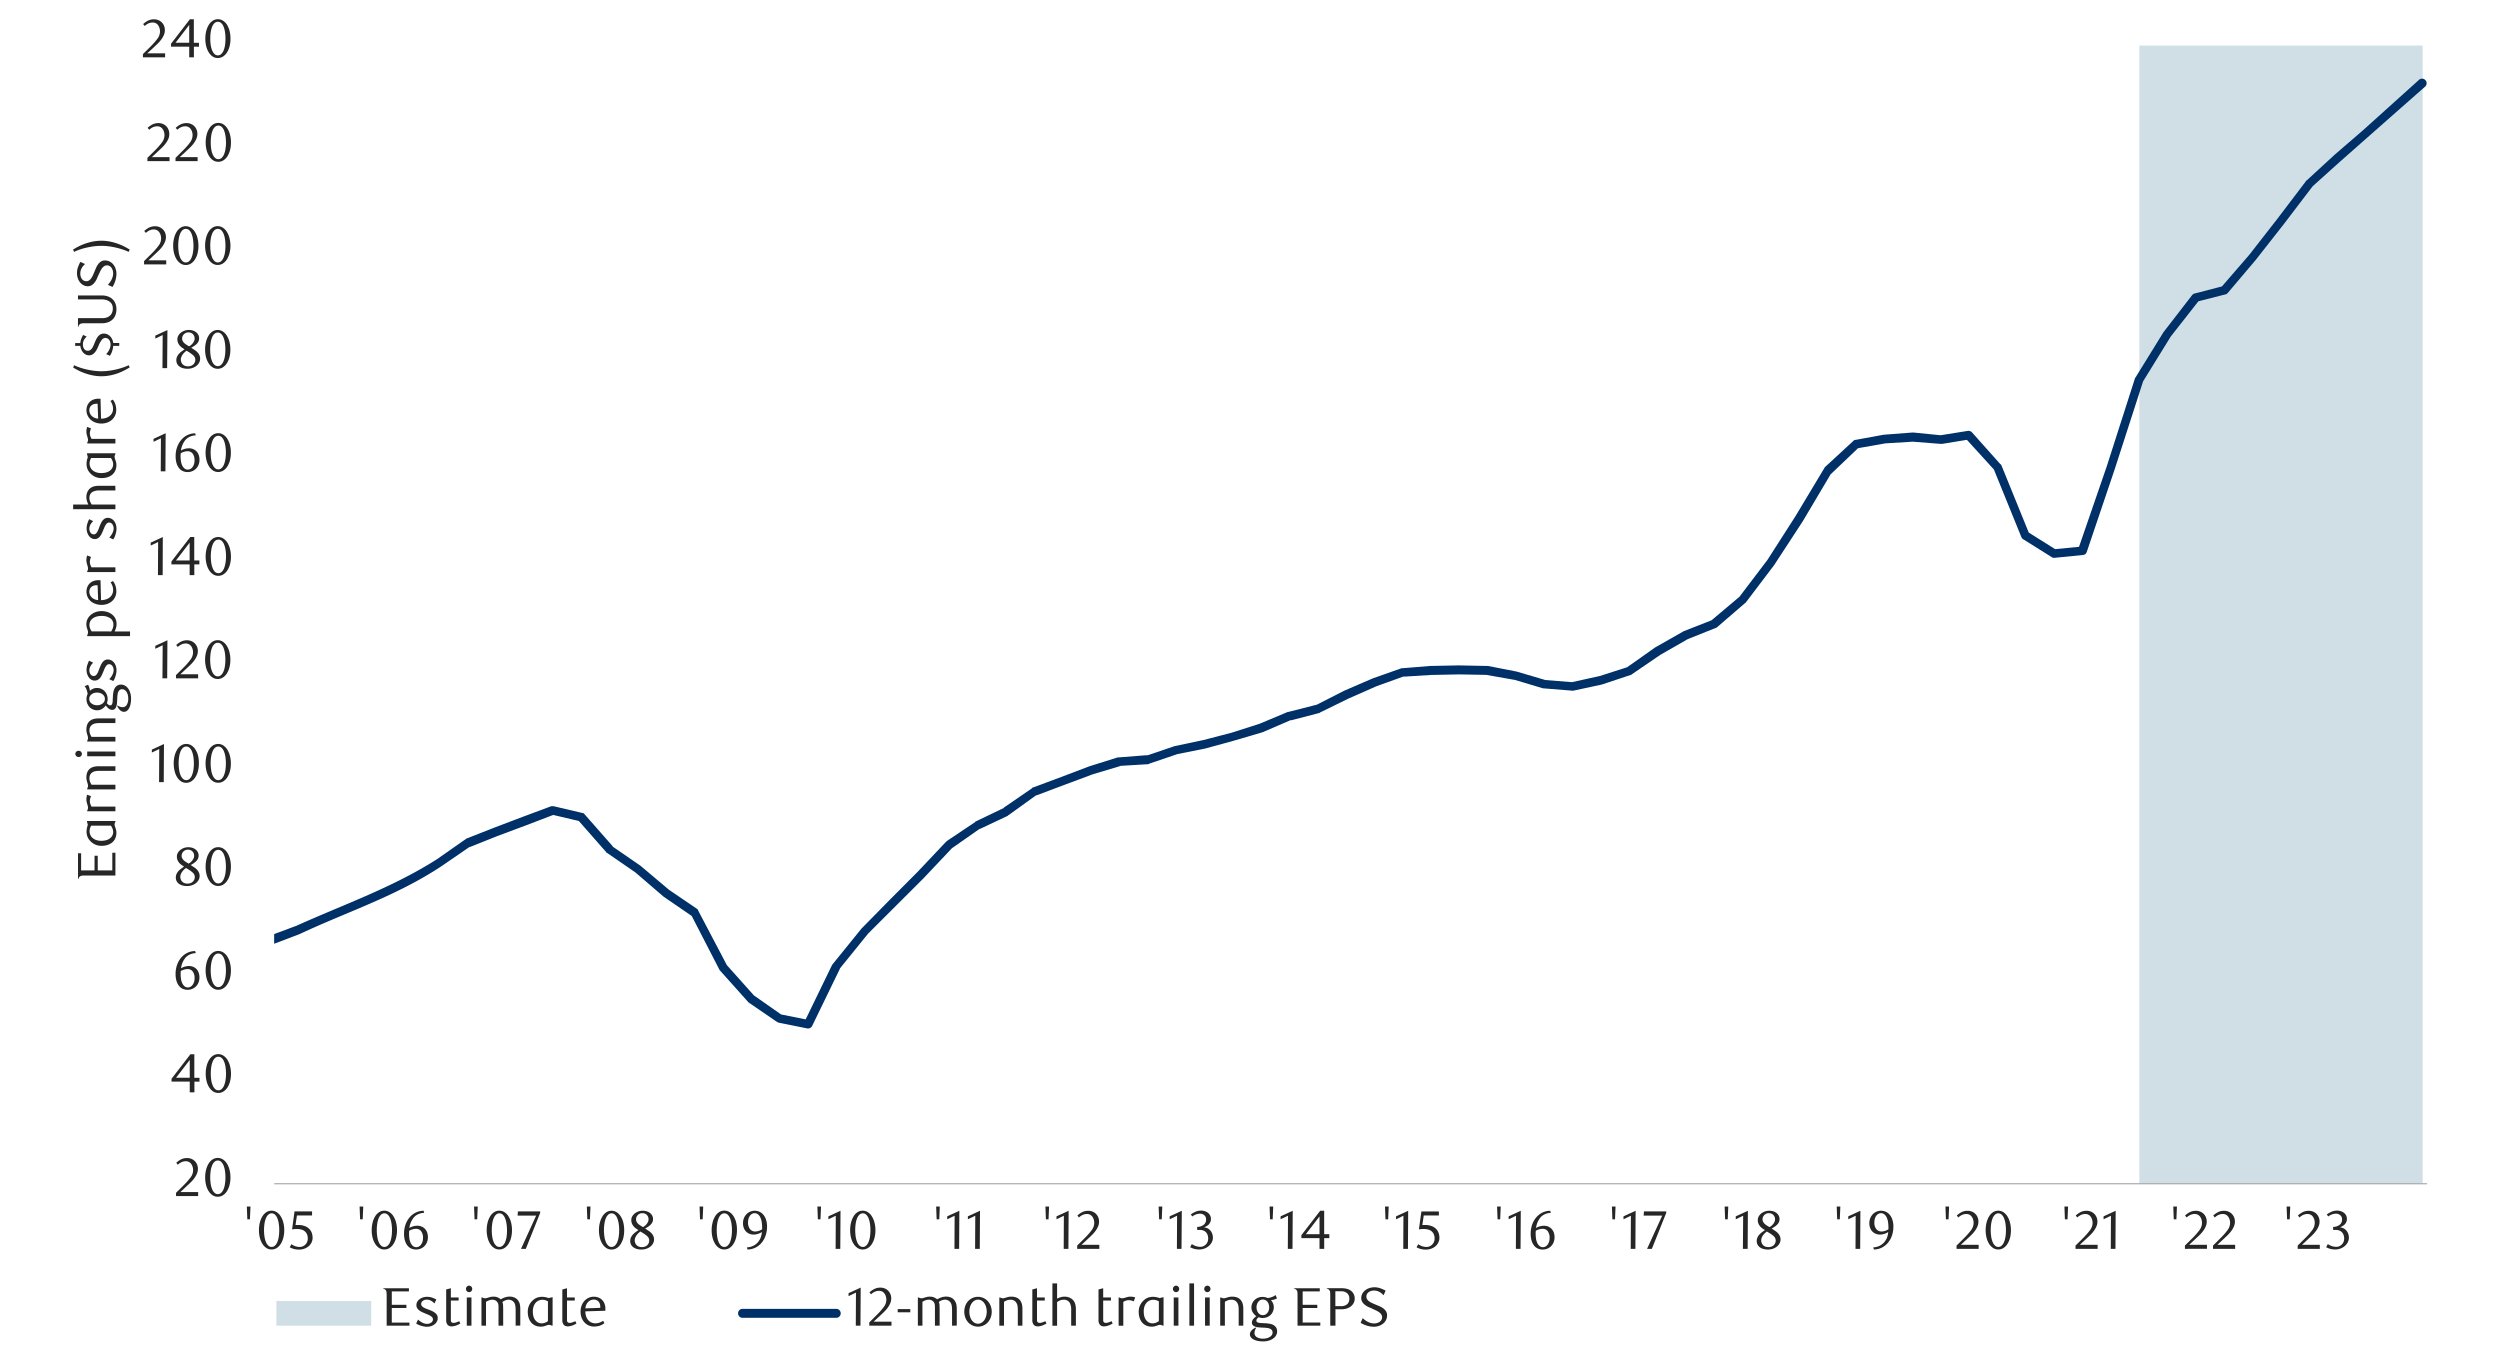 <svg id="Layer_1" data-name="Layer 1" xmlns="http://www.w3.org/2000/svg" xmlns:xlink="http://www.w3.org/1999/xlink" width="1460" height="790" viewBox="0 0 1460 790"><defs><style>.cls-1{fill:none;}.cls-2{fill:#cfdfe5;}.cls-3{fill:#a6a6a6;}.cls-4{clip-path:url(#clip-path);}.cls-5{clip-path:url(#clip-path-2);}.cls-6{fill:#003068;}.cls-7{fill:#262626;}</style><clipPath id="clip-path"><rect class="cls-1" x="160.11" y="26.28" width="1259.29" height="667.32"/></clipPath><clipPath id="clip-path-2"><rect class="cls-1" x="-99.35" y="-693.95" width="1670.76" height="2162.16"/></clipPath></defs><path class="cls-2" d="M1249.38,26.61h165.44v664.7H1249.38"/><rect class="cls-3" x="160.11" y="690.98" width="1257.33" height="0.66"/><g class="cls-4"><g class="cls-5"><path class="cls-6" d="M156.51,546.84l16.7-6.23c27.81-12.54,56.27-22.35,82.23-39l16.38-11.47a.32.32,0,0,0,.33-.32l16.71-6.56,16.38-6.22,16.7-6.22h1.32l16.7,3.93a1.67,1.67,0,0,1,1.31.65l16.71,19-.65-.32L374,505.56l16.71,14.09,16.38,11.14c.33.32.66.65.66,1l16.7,31.78-.32-.33,16.38,18.34-.33-.32,16.38,11.46-.66-.32,16.38,3.27L469.69,597l16.38-33.74a.32.32,0,0,0,.33-.33l16.71-20.64,16.71-17,16-16.06,16.71-17.69a.31.31,0,0,0,.32-.32L569.61,480c0-.33,0-.33.33-.33l16.38-7.86H586l16.71-11.47A.32.32,0,0,1,603,460l16.7-6.22,16.38-6.22,16.71-5.25h.66l16.7-1.31-.65.33,16.38-5.57,17-3.6,16.38-4.26,16.38-5.24,16.38-6.88h.33l16.71-4.26-.66.33,16.71-8.52,16.71-7.21,16.71-5.89h.65l16-1.31,16.71-.33,16.71.33H869l16.7,3.27,16.71,4.92h-.33l16.38,1.31h-.65l16.38-3.61,16.38-5.24-.66.33,16.71-11.8,16.71-9.5,16.71-6.55-.66.33,16.71-14.09-.33.33L1032.18,327l16.38-25.55,16.71-27.85a1.15,1.15,0,0,0,.33-.65l16.7-15.4a1.71,1.71,0,0,1,1.32-.66l16.38-3,17-1.31h.33l16.38,1.64h-.66l16.38-2.62a3,3,0,0,1,2.3,1L1168.14,271c.32,0,.32.33.65.65l16.38,40.3-1-1.31,16.71,10.48-1.64-.33,16.71-1.63-2.3,1.63,16.71-48.48,16.38-51.11a1.15,1.15,0,0,1,.33-.65L1263.47,194l16.71-21.62c.65-.65,1-1,1.63-1l16.38-4.26-1.31,1,16.71-19.33,16.38-21,16.71-22c0-.33,0-.33.33-.33l16.38-15.07,16.7-14.41,32.76-29.49a2.68,2.68,0,0,1,3.61,3.93l-16.38,14.42-33.42,29.48-16.38,14.74.33-.32-16.71,21.95-16.71,21.29-16.38,19.33a2.42,2.42,0,0,1-1.31.65l-16.7,4.26,1.63-1-16.7,21.29-16.38,26.54.32-.66L1235,274l-16.38,48.48a2.46,2.46,0,0,1-2.3,1.64l-16.38,1.64c-.65,0-1.31,0-1.63-.33l-16.71-10.48c-.33,0-.66-.66-1-1l-16.38-40.3.33.66-16.71-18.35,2.3.66-16,2.62h-.66l-16.71-1.31h.66l-16.38,1-16.71,2.95,1.31-.66L1069.2,276.9l.33-.66-16.71,28.17L1036.11,330l-16.38,21.62a.32.32,0,0,1-.32.33l-16.71,14.41a1.15,1.15,0,0,1-.66.33l-16.38,6.55-16,9.17L952.9,393.85c-.32.33-.32.33-.65.33l-16.71,5.57-16.71,3.6h-.65L901.47,402h-.33l-16.38-4.91-16.71-2.95h.66L852,393.85l-16.38.33-16,1,.65-.33-16.38,5.9-16.38,7.21-16.7,8.19c-.33.32-.33.32-.66.32l-16.38,4.26.33-.32-16.71,7.2-16.71,4.92-16.7,4.58-16.38,3.28-16.38,5.57a1,1,0,0,1-.66.33l-16.71,1h.66l-16.38,4.91-16.71,6.23L605,464.61l.33-.33-16.38,11.8a.32.32,0,0,0-.33.32l-16.71,7.87.33-.33-16.38,11.47.33-.33-16.71,17.69L507,545.2l-16.71,20.64.33-.33-16.38,33.74a2.66,2.66,0,0,1-2.95,1.32L455,597.29c-.33,0-.65-.33-1-.33L437.26,585.5l-.33-.33-16.71-18.68c0-.32-.32-.32-.32-.65l-16.38-31.78.65,1-16.71-11.47-16.38-14.09L354.38,498a.32.32,0,0,1-.33-.33l-16.71-19,1.64,1-16.71-3.93h1.31L307.2,482l-16.7,6.23-16.38,6.55.32-.33-16.7,11.47c-26.56,17.53-54.58,26.37-82.89,39.64l-16.38,6.22a2.68,2.68,0,0,1-3.27-1.64,2.38,2.38,0,0,1,1.31-3.27"/></g></g><path class="cls-7" d="M102.8,698.52v-1.91l4.19-4.15a41,41,0,0,0,4.21-4.75,6.81,6.81,0,0,0,1.27-6.35,5.51,5.51,0,0,0-.84-1.68,3.81,3.81,0,0,0-1.32-1.11,3.9,3.9,0,0,0-1.76-.4,5.93,5.93,0,0,0-2.57.56,8,8,0,0,0-2.13,1.47l-.92-1.14a12.67,12.67,0,0,1,3-2.07,7.88,7.88,0,0,1,3.36-.69,6.47,6.47,0,0,1,2.45.46,6.22,6.22,0,0,1,2,1.3,6,6,0,0,1,1.34,2,6.41,6.41,0,0,1,.5,2.55,7.07,7.07,0,0,1-.56,2.77,12.77,12.77,0,0,1-1.36,2.46,16.87,16.87,0,0,1-1.72,2.07c-.6.62-1.15,1.16-1.63,1.6l-5,4.66h10.41v2.35Z"/><path class="cls-7" d="M134.58,687.62a17.48,17.48,0,0,1-.56,4.54,12.33,12.33,0,0,1-1.55,3.58,7.75,7.75,0,0,1-2.34,2.33,5.59,5.59,0,0,1-3,.83,5.36,5.36,0,0,1-2.91-.84,7.59,7.59,0,0,1-2.31-2.34,12,12,0,0,1-1.54-3.56,17.36,17.36,0,0,1-.55-4.51,17.91,17.91,0,0,1,.55-4.58,12.89,12.89,0,0,1,1.52-3.62,7.49,7.49,0,0,1,2.31-2.37,5.45,5.45,0,0,1,2.93-.84,5.51,5.51,0,0,1,3,.84,7.79,7.79,0,0,1,2.34,2.37,12.46,12.46,0,0,1,1.55,3.6A17.71,17.71,0,0,1,134.58,687.62Zm-2.92,0a25.15,25.15,0,0,0-.29-3.9,13.72,13.72,0,0,0-.84-3.14,5.72,5.72,0,0,0-1.38-2.08,2.87,2.87,0,0,0-3.87,0,5.72,5.72,0,0,0-1.38,2.06,13.08,13.08,0,0,0-.85,3.11,27.16,27.16,0,0,0,0,7.78,13.07,13.07,0,0,0,.86,3.11,5.79,5.79,0,0,0,1.4,2.06,2.74,2.74,0,0,0,1.9.75,2.8,2.8,0,0,0,1.92-.75,5.54,5.54,0,0,0,1.4-2.06,13.5,13.5,0,0,0,.84-3.1A24.18,24.18,0,0,0,131.66,687.66Z"/><path class="cls-7" d="M113.54,631.66v6.25h-2.73v-6.25H100.18V630l11-14.29h2.31v13.71h3v2.29ZM110.81,619l-8,10.41h8Z"/><path class="cls-7" d="M134.9,627a17.57,17.57,0,0,1-.55,4.55,12.39,12.39,0,0,1-1.55,3.57,7.59,7.59,0,0,1-2.35,2.34,5.52,5.52,0,0,1-3,.82,5.36,5.36,0,0,1-2.91-.84,7.66,7.66,0,0,1-2.31-2.33,12.2,12.2,0,0,1-1.54-3.56,17.44,17.44,0,0,1-.55-4.52,17.91,17.91,0,0,1,.55-4.58,13.15,13.15,0,0,1,1.52-3.62,7.7,7.7,0,0,1,2.31-2.37,5.58,5.58,0,0,1,5.89,0,7.93,7.93,0,0,1,2.35,2.37,12.53,12.53,0,0,1,1.55,3.61A17.7,17.7,0,0,1,134.9,627Zm-2.92,0a25.23,25.23,0,0,0-.28-3.91,13.87,13.87,0,0,0-.84-3.14,5.72,5.72,0,0,0-1.38-2.08,2.91,2.91,0,0,0-3.88,0,5.77,5.77,0,0,0-1.38,2.07,13.31,13.31,0,0,0-.84,3.11,27.09,27.09,0,0,0,0,7.77,12.8,12.8,0,0,0,.86,3.11,5.93,5.93,0,0,0,1.4,2.07,2.77,2.77,0,0,0,1.9.74,2.84,2.84,0,0,0,1.92-.74,5.67,5.67,0,0,0,1.4-2.07,13.4,13.4,0,0,0,.84-3.09A24.4,24.4,0,0,0,132,627.06Z"/><path class="cls-7" d="M114.36,556.62a9.7,9.7,0,0,0-2.94.58,7.9,7.9,0,0,0-2.08,1.14,6.28,6.28,0,0,0-1.39,1.44,15.29,15.29,0,0,0-.93,1.48,11.18,11.18,0,0,0-.82,2,13.29,13.29,0,0,0-.51,2.21,9.86,9.86,0,0,1,2.43-1,8.61,8.61,0,0,1,2.27-.31,6.22,6.22,0,0,1,2.35.45,5.7,5.7,0,0,1,2,1.3A6.06,6.06,0,0,1,116,568a7.94,7.94,0,0,1,.47,2.82,7.67,7.67,0,0,1-.58,3.09,6.89,6.89,0,0,1-1.56,2.27,6.49,6.49,0,0,1-2.21,1.4,6.93,6.93,0,0,1-2.53.48,7,7,0,0,1-2.75-.54,5.79,5.79,0,0,1-2.24-1.69,8.62,8.62,0,0,1-1.51-2.9,13.91,13.91,0,0,1-.55-4.17,15.58,15.58,0,0,1,.89-5.34,13.26,13.26,0,0,1,2.43-4.22,11,11,0,0,1,3.61-2.77,10.22,10.22,0,0,1,4.5-1Zm-8.76,10.45a8.64,8.64,0,0,0-.1.92c0,.31,0,.63,0,1a17.23,17.23,0,0,0,.19,2.63,8.1,8.1,0,0,0,.54,2.07,5.48,5.48,0,0,0,1.48,2.25,3,3,0,0,0,2,.73,3.08,3.08,0,0,0,1.47-.37,3.58,3.58,0,0,0,1.25-1.06,5.55,5.55,0,0,0,.87-1.68,6.89,6.89,0,0,0,.33-2.19,6.27,6.27,0,0,0-1.12-4.08,3.62,3.62,0,0,0-2.92-1.35,6.94,6.94,0,0,0-1.88.27A8.17,8.17,0,0,0,105.6,567.07Z"/><path class="cls-7" d="M134.86,566.73a17.51,17.51,0,0,1-.55,4.55,11.9,11.9,0,0,1-1.56,3.57,7.46,7.46,0,0,1-2.34,2.34,5.56,5.56,0,0,1-3,.83,5.24,5.24,0,0,1-2.91-.85,7.81,7.81,0,0,1-2.32-2.33,12.34,12.34,0,0,1-1.53-3.56,17.38,17.38,0,0,1-.56-4.52,17.82,17.82,0,0,1,.56-4.57,12.79,12.79,0,0,1,1.52-3.63,7.35,7.35,0,0,1,2.31-2.36,5.53,5.53,0,0,1,5.89,0,7.64,7.64,0,0,1,2.34,2.36,12.27,12.27,0,0,1,1.56,3.61A17.7,17.7,0,0,1,134.86,566.73Zm-2.92,0a25,25,0,0,0-.28-3.9,14.33,14.33,0,0,0-.85-3.15,5.68,5.68,0,0,0-1.38-2.07,2.87,2.87,0,0,0-3.87,0,5.63,5.63,0,0,0-1.38,2.06,13.45,13.45,0,0,0-.84,3.11,26.23,26.23,0,0,0,0,7.78,13.07,13.07,0,0,0,.86,3.11,6,6,0,0,0,1.39,2.06,2.75,2.75,0,0,0,1.91.74,2.79,2.79,0,0,0,1.92-.74,5.7,5.7,0,0,0,1.39-2.06,14,14,0,0,0,.85-3.1A24.22,24.22,0,0,0,131.94,566.78Z"/><path class="cls-7" d="M107.48,506.08c-.45-.27-.92-.58-1.41-.92a7.36,7.36,0,0,1-1.36-1.2,6.07,6.07,0,0,1-1-1.61,5,5,0,0,1-.41-2.14,4.28,4.28,0,0,1,.55-2.13,6,6,0,0,1,1.48-1.71,7.48,7.48,0,0,1,2.12-1.16,7.22,7.22,0,0,1,2.5-.43,7.94,7.94,0,0,1,2.37.34,5.91,5.91,0,0,1,1.91,1,4.8,4.8,0,0,1,1.28,1.53,4.14,4.14,0,0,1,.48,2,4.21,4.21,0,0,1-.37,1.81,5.21,5.21,0,0,1-1,1.44,8.63,8.63,0,0,1-1.48,1.21c-.57.37-1.16.73-1.78,1.09l.63.38,1.65,1.1a7.81,7.81,0,0,1,1.47,1.27,6.19,6.19,0,0,1,1.06,1.6,4.77,4.77,0,0,1,.41,2.06,4.66,4.66,0,0,1-.57,2.24,6,6,0,0,1-1.55,1.86,7.77,7.77,0,0,1-2.33,1.27,8.76,8.76,0,0,1-2.89.47,10.24,10.24,0,0,1-2.52-.3,6.51,6.51,0,0,1-2.09-.92,4.61,4.61,0,0,1-1.43-1.55,4.5,4.5,0,0,1-.52-2.18,4.85,4.85,0,0,1,.51-2.28,7.13,7.13,0,0,1,1.25-1.75,10.09,10.09,0,0,1,1.57-1.32C106.54,506.74,107,506.4,107.48,506.08Zm1.12.83a11.06,11.06,0,0,0-1.24,1.06,8.26,8.26,0,0,0-1.06,1.25,6.24,6.24,0,0,0-.73,1.4,4.14,4.14,0,0,0,0,2.94,3.82,3.82,0,0,0,.79,1.27,3.63,3.63,0,0,0,1.3.87,4.87,4.87,0,0,0,1.83.32,5,5,0,0,0,1.84-.32,3.93,3.93,0,0,0,1.35-.87,3.6,3.6,0,0,0,.82-1.27,4.17,4.17,0,0,0,.27-1.48,3.52,3.52,0,0,0-1.36-2.6c-.32-.28-.65-.54-1-.8s-.7-.49-1-.71l-1-.6Zm1.55-2.57a8.93,8.93,0,0,0,1.23-.84,6.75,6.75,0,0,0,1-1.1,5.22,5.22,0,0,0,.73-1.27,3.67,3.67,0,0,0,.27-1.4,3.62,3.62,0,0,0-.76-2.22,3.36,3.36,0,0,0-1.16-.93,3.44,3.44,0,0,0-1.63-.37,3.57,3.57,0,0,0-2.64,1,3.42,3.42,0,0,0-1.11,2.66,2.81,2.81,0,0,0,.32,1.35,5,5,0,0,0,.81,1.1,6.47,6.47,0,0,0,1.13.92c.42.27.84.54,1.27.79Z"/><path class="cls-7" d="M134.85,506.13a17.42,17.42,0,0,1-.56,4.54,12.07,12.07,0,0,1-1.55,3.58,7.67,7.67,0,0,1-2.34,2.34,5.57,5.57,0,0,1-3,.82,5.37,5.37,0,0,1-2.92-.84,7.59,7.59,0,0,1-2.31-2.34,12.23,12.23,0,0,1-1.54-3.56,17.31,17.31,0,0,1-.55-4.51,17.91,17.91,0,0,1,.55-4.58,13.15,13.15,0,0,1,1.52-3.62,7.41,7.41,0,0,1,2.32-2.37,5.4,5.4,0,0,1,2.93-.84,5.5,5.5,0,0,1,3,.84,7.79,7.79,0,0,1,2.34,2.37,12.26,12.26,0,0,1,1.55,3.61A17.69,17.69,0,0,1,134.85,506.13Zm-2.92.05a25.19,25.19,0,0,0-.29-3.91,13.87,13.87,0,0,0-.84-3.14,5.72,5.72,0,0,0-1.38-2.08,2.9,2.9,0,0,0-3.87,0,5.77,5.77,0,0,0-1.38,2.07,13.31,13.31,0,0,0-.84,3.11,26.17,26.17,0,0,0,0,7.77,13,13,0,0,0,.85,3.11,5.93,5.93,0,0,0,1.4,2.07,2.77,2.77,0,0,0,1.9.74,2.84,2.84,0,0,0,1.92-.74,5.67,5.67,0,0,0,1.4-2.07,13.55,13.55,0,0,0,.84-3.09A24.36,24.36,0,0,0,131.93,506.18Z"/><path class="cls-7" d="M92.9,456.75l.1-19.33-4.32,2.07v-1.72l7.08-3.27-.13,22.25Z"/><path class="cls-7" d="M116.14,445.85a17.56,17.56,0,0,1-.56,4.55A12.12,12.12,0,0,1,114,454a7.56,7.56,0,0,1-2.34,2.34,5.57,5.57,0,0,1-3,.82,5.37,5.37,0,0,1-2.92-.84A7.78,7.78,0,0,1,103.5,454,12.47,12.47,0,0,1,102,450.4a17.44,17.44,0,0,1-.55-4.52,17.91,17.91,0,0,1,.55-4.58,13.15,13.15,0,0,1,1.52-3.62,7.51,7.51,0,0,1,2.32-2.37,5.4,5.4,0,0,1,2.93-.84,5.5,5.5,0,0,1,3,.84,7.79,7.79,0,0,1,2.34,2.37,12.26,12.26,0,0,1,1.55,3.61A17.69,17.69,0,0,1,116.14,445.85Zm-2.92,0a25.19,25.19,0,0,0-.29-3.91,13.87,13.87,0,0,0-.84-3.14,5.72,5.72,0,0,0-1.38-2.08,2.9,2.9,0,0,0-3.87,0,5.77,5.77,0,0,0-1.38,2.07,13.31,13.31,0,0,0-.84,3.11,26.17,26.17,0,0,0,0,7.77,12.82,12.82,0,0,0,.85,3.11,5.93,5.93,0,0,0,1.4,2.07,2.77,2.77,0,0,0,1.9.74,2.84,2.84,0,0,0,1.92-.74,5.67,5.67,0,0,0,1.4-2.07,13.4,13.4,0,0,0,.84-3.09A24.36,24.36,0,0,0,113.22,445.9Z"/><path class="cls-7" d="M134.83,445.85a17.57,17.57,0,0,1-.55,4.55,12.39,12.39,0,0,1-1.55,3.57,7.59,7.59,0,0,1-2.35,2.34,5.55,5.55,0,0,1-3,.82,5.31,5.31,0,0,1-2.91-.84,7.81,7.81,0,0,1-2.32-2.33,12.46,12.46,0,0,1-1.53-3.56,17.43,17.43,0,0,1-.56-4.52,17.9,17.9,0,0,1,.56-4.58,12.85,12.85,0,0,1,1.52-3.62,7.38,7.38,0,0,1,2.31-2.37,5.58,5.58,0,0,1,5.89,0,7.81,7.81,0,0,1,2.35,2.37,12.53,12.53,0,0,1,1.55,3.61A17.7,17.7,0,0,1,134.83,445.85Zm-2.92,0a25.23,25.23,0,0,0-.28-3.91,13.85,13.85,0,0,0-.85-3.14,5.72,5.72,0,0,0-1.38-2.08,2.9,2.9,0,0,0-3.87,0,5.77,5.77,0,0,0-1.38,2.07,13.31,13.31,0,0,0-.84,3.11,26.17,26.17,0,0,0,0,7.77,12.8,12.8,0,0,0,.86,3.11,5.91,5.91,0,0,0,1.39,2.07,2.8,2.8,0,0,0,1.91.74,2.84,2.84,0,0,0,1.92-.74,5.65,5.65,0,0,0,1.39-2.07,13.39,13.39,0,0,0,.85-3.09A24.4,24.4,0,0,0,131.91,445.9Z"/><path class="cls-7" d="M94.87,396.15,95,376.82l-4.31,2.06v-1.71l7.08-3.27-.13,22.25Z"/><path class="cls-7" d="M102.77,396.15v-1.9l4.19-4.16a41,41,0,0,0,4.21-4.75,7.22,7.22,0,0,0,1.57-4.24,7.13,7.13,0,0,0-.3-2.11,5.75,5.75,0,0,0-.84-1.68,3.75,3.75,0,0,0-3.08-1.51,5.9,5.9,0,0,0-2.57.56,7.8,7.8,0,0,0-2.13,1.47l-.92-1.14a12.67,12.67,0,0,1,3-2.07,7.88,7.88,0,0,1,3.36-.69,6.38,6.38,0,0,1,2.44.46,6,6,0,0,1,2,1.3,6.19,6.19,0,0,1,1.35,2,6.41,6.41,0,0,1,.49,2.55A7.06,7.06,0,0,1,115,383a12.81,12.81,0,0,1-1.37,2.46,17.76,17.76,0,0,1-1.71,2.07c-.6.63-1.15,1.16-1.63,1.6l-5,4.66h10.41v2.35Z"/><path class="cls-7" d="M134.54,385.25a17.44,17.44,0,0,1-.55,4.54,12.33,12.33,0,0,1-1.55,3.58,7.66,7.66,0,0,1-2.35,2.33,5.53,5.53,0,0,1-3,.83,5.34,5.34,0,0,1-2.91-.84,7.59,7.59,0,0,1-2.31-2.34,12,12,0,0,1-1.54-3.56,17.31,17.31,0,0,1-.55-4.51,17.91,17.91,0,0,1,.55-4.58,13,13,0,0,1,1.52-3.62,7.39,7.39,0,0,1,2.31-2.37,5.58,5.58,0,0,1,5.89,0,7.7,7.7,0,0,1,2.35,2.37,12.53,12.53,0,0,1,1.55,3.61A17.59,17.59,0,0,1,134.54,385.25Zm-2.92,0a25.19,25.19,0,0,0-.28-3.9,13.72,13.72,0,0,0-.84-3.14,5.72,5.72,0,0,0-1.38-2.08,2.88,2.88,0,0,0-3.88,0,5.72,5.72,0,0,0-1.38,2.06,13.59,13.59,0,0,0-.84,3.11,27.16,27.16,0,0,0,0,7.78,13.07,13.07,0,0,0,.86,3.11,5.66,5.66,0,0,0,1.4,2.06,2.74,2.74,0,0,0,1.9.75,2.8,2.8,0,0,0,1.92-.75,5.54,5.54,0,0,0,1.4-2.06,13.5,13.5,0,0,0,.84-3.1A24.22,24.22,0,0,0,131.62,385.29Z"/><path class="cls-7" d="M92.25,335.87l.09-19.33L88,318.61v-1.72l7.08-3.27L95,335.87Z"/><path class="cls-7" d="M113.48,329.62v6.25h-2.73v-6.25H100.12v-1.71l11-14.29h2.32v13.71h3v2.29Zm-2.73-12.7-8,10.41h8Z"/><path class="cls-7" d="M134.87,325a17.44,17.44,0,0,1-.55,4.54,12.33,12.33,0,0,1-1.55,3.58,7.59,7.59,0,0,1-2.35,2.34,5.55,5.55,0,0,1-3,.82,5.31,5.31,0,0,1-2.91-.84,7.73,7.73,0,0,1-2.32-2.34,12.22,12.22,0,0,1-1.53-3.56,17.3,17.3,0,0,1-.56-4.51,17.9,17.9,0,0,1,.56-4.58,12.85,12.85,0,0,1,1.52-3.62,7.28,7.28,0,0,1,2.31-2.37,5.58,5.58,0,0,1,5.89,0,7.7,7.7,0,0,1,2.35,2.37,12.53,12.53,0,0,1,1.55,3.61A17.7,17.7,0,0,1,134.87,325ZM132,325a25.23,25.23,0,0,0-.28-3.91,13.85,13.85,0,0,0-.85-3.14,5.72,5.72,0,0,0-1.38-2.08,2.9,2.9,0,0,0-3.87,0,5.77,5.77,0,0,0-1.38,2.07,13.31,13.31,0,0,0-.84,3.11,26.17,26.17,0,0,0,0,7.77,12.93,12.93,0,0,0,.86,3.11A5.91,5.91,0,0,0,125.6,334a2.8,2.8,0,0,0,1.91.74,2.84,2.84,0,0,0,1.92-.74,5.65,5.65,0,0,0,1.39-2.07,13.53,13.53,0,0,0,.85-3.09A24.4,24.4,0,0,0,132,325Z"/><path class="cls-7" d="M93.88,275.27l.1-19.33L89.66,258v-1.71L96.74,253l-.13,22.25Z"/><path class="cls-7" d="M114.32,254.26a9.35,9.35,0,0,0-2.93.57,8.34,8.34,0,0,0-2.08,1.14,7,7,0,0,0-1.4,1.44,17.28,17.28,0,0,0-.92,1.48,11.18,11.18,0,0,0-.82,2,11.55,11.55,0,0,0-.51,2.21,9.71,9.71,0,0,1,2.43-1,9,9,0,0,1,2.27-.3,6.45,6.45,0,0,1,2.35.44,5.7,5.7,0,0,1,2,1.3,6.06,6.06,0,0,1,1.32,2.1,7.94,7.94,0,0,1,.47,2.82,7.55,7.55,0,0,1-.59,3.1,7,7,0,0,1-1.55,2.27,6.56,6.56,0,0,1-2.21,1.39,7.09,7.09,0,0,1-5.28-.06,5.86,5.86,0,0,1-2.24-1.68,8.5,8.5,0,0,1-1.51-2.91,13.91,13.91,0,0,1-.55-4.17,15.29,15.29,0,0,1,.89-5.33,13.32,13.32,0,0,1,2.42-4.22,11.08,11.08,0,0,1,3.62-2.78,10.21,10.21,0,0,1,4.49-1Zm-8.76,10.44c0,.3-.07.6-.09.92s0,.63,0,.95a17.45,17.45,0,0,0,.19,2.64,8.17,8.17,0,0,0,.53,2.06,5.36,5.36,0,0,0,1.49,2.25,3,3,0,0,0,2,.73,3.19,3.19,0,0,0,1.47-.36,3.82,3.82,0,0,0,1.25-1.07,5.55,5.55,0,0,0,.87-1.68,6.81,6.81,0,0,0,.33-2.19,6.27,6.27,0,0,0-1.12-4.08,3.62,3.62,0,0,0-2.93-1.35,7.42,7.42,0,0,0-1.88.27A8.92,8.92,0,0,0,105.56,264.7Z"/><path class="cls-7" d="M134.83,264.37a17.48,17.48,0,0,1-.56,4.54,12.07,12.07,0,0,1-1.55,3.58,7.53,7.53,0,0,1-2.34,2.33,5.58,5.58,0,0,1-3,.83,5.37,5.37,0,0,1-2.92-.84,7.82,7.82,0,0,1-2.31-2.34,12,12,0,0,1-1.53-3.56,17.35,17.35,0,0,1-.56-4.51,17.9,17.9,0,0,1,.56-4.58,12.33,12.33,0,0,1,1.52-3.62,7.28,7.28,0,0,1,2.31-2.37,5.4,5.4,0,0,1,2.93-.84,5.5,5.5,0,0,1,3,.84,7.57,7.57,0,0,1,2.34,2.37,12.2,12.2,0,0,1,1.55,3.6A17.71,17.71,0,0,1,134.83,264.37Zm-2.92,0a25.15,25.15,0,0,0-.29-3.9,13.72,13.72,0,0,0-.84-3.14,5.72,5.72,0,0,0-1.38-2.08,2.87,2.87,0,0,0-3.87,0,5.72,5.72,0,0,0-1.38,2.06,13.59,13.59,0,0,0-.84,3.11,26.23,26.23,0,0,0,0,7.78,13.08,13.08,0,0,0,.85,3.11,5.79,5.79,0,0,0,1.4,2.06,2.75,2.75,0,0,0,1.9.75,2.84,2.84,0,0,0,1.93-.75,5.53,5.53,0,0,0,1.39-2.06,13.5,13.5,0,0,0,.84-3.1A24.18,24.18,0,0,0,131.91,264.41Z"/><path class="cls-7" d="M94.87,215,95,195.66l-4.31,2.06V196l7.08-3.27L97.6,215Z"/><path class="cls-7" d="M107.78,204c-.45-.28-.92-.58-1.41-.92a7.07,7.07,0,0,1-1.36-1.21,6,6,0,0,1-1-1.6,5,5,0,0,1-.42-2.14,4.29,4.29,0,0,1,.56-2.13,5.75,5.75,0,0,1,1.48-1.71,7.53,7.53,0,0,1,4.62-1.59,8.28,8.28,0,0,1,2.37.33,5.93,5.93,0,0,1,1.91,1,4.66,4.66,0,0,1,1.28,1.52,4.5,4.5,0,0,1,.11,3.81,5.41,5.41,0,0,1-1,1.45,8.6,8.6,0,0,1-1.48,1.2c-.57.37-1.16.74-1.78,1.1l.63.38,1.65,1.09a8.19,8.19,0,0,1,1.47,1.27,6.24,6.24,0,0,1,1.06,1.61,4.77,4.77,0,0,1,.41,2.06,4.69,4.69,0,0,1-.57,2.24,5.83,5.83,0,0,1-1.55,1.85,7.55,7.55,0,0,1-2.33,1.27,8.51,8.51,0,0,1-2.89.48,10.24,10.24,0,0,1-2.52-.3,6.51,6.51,0,0,1-2.09-.92,4.55,4.55,0,0,1-1.43-1.56,4.46,4.46,0,0,1-.52-2.17,4.92,4.92,0,0,1,.51-2.29,7.27,7.27,0,0,1,1.25-1.74,10.09,10.09,0,0,1,1.57-1.32C106.84,204.7,107.33,204.36,107.78,204Zm1.12.82a12.33,12.33,0,0,0-1.24,1.07,8.26,8.26,0,0,0-1.06,1.25,6,6,0,0,0-.73,1.4,4.11,4.11,0,0,0,0,2.93,3.72,3.72,0,0,0,.79,1.27,3.78,3.78,0,0,0,1.3.88,4.87,4.87,0,0,0,1.83.31,5,5,0,0,0,1.84-.31,4.1,4.1,0,0,0,1.35-.88,3.51,3.51,0,0,0,.82-1.27,4.12,4.12,0,0,0,.27-1.47,3.55,3.55,0,0,0-1.36-2.61c-.32-.27-.65-.53-1-.79s-.7-.49-1-.71-.68-.43-1-.61Zm1.55-2.57a7,7,0,0,0,1.22-.84,6.35,6.35,0,0,0,1-1.09,5.42,5.42,0,0,0,.73-1.27,3.71,3.71,0,0,0,.27-1.4,3.62,3.62,0,0,0-.76-2.22,3.5,3.5,0,0,0-1.16-.94,3.56,3.56,0,0,0-1.63-.36,3.6,3.6,0,0,0-2.64,1,3.46,3.46,0,0,0-1.11,2.67,2.81,2.81,0,0,0,.32,1.35,4.68,4.68,0,0,0,.81,1.09,6,6,0,0,0,1.13.92c.42.28.84.54,1.26.8Z"/><path class="cls-7" d="M134.54,204.09a17.49,17.49,0,0,1-.55,4.54,12.33,12.33,0,0,1-1.55,3.58,7.66,7.66,0,0,1-2.35,2.33,5.53,5.53,0,0,1-3,.83,5.34,5.34,0,0,1-2.91-.84,7.59,7.59,0,0,1-2.31-2.34,12,12,0,0,1-1.54-3.56,17.36,17.36,0,0,1-.55-4.51,17.91,17.91,0,0,1,.55-4.58,12.89,12.89,0,0,1,1.52-3.62,7.28,7.28,0,0,1,2.31-2.37,5.58,5.58,0,0,1,5.89,0,7.7,7.7,0,0,1,2.35,2.37,12.41,12.41,0,0,1,1.55,3.61A17.59,17.59,0,0,1,134.54,204.09Zm-2.92,0a25.19,25.19,0,0,0-.28-3.9,13.72,13.72,0,0,0-.84-3.14,5.72,5.72,0,0,0-1.38-2.08,2.88,2.88,0,0,0-3.88,0,5.72,5.72,0,0,0-1.38,2.06,13.59,13.59,0,0,0-.84,3.11,27.16,27.16,0,0,0,0,7.78,13.07,13.07,0,0,0,.86,3.11,5.77,5.77,0,0,0,1.39,2.06,2.76,2.76,0,0,0,1.91.75,2.8,2.8,0,0,0,1.92-.75,5.54,5.54,0,0,0,1.4-2.06,13.5,13.5,0,0,0,.84-3.1A24.22,24.22,0,0,0,131.62,204.13Z"/><path class="cls-7" d="M84.13,154.39v-1.91l4.19-4.16a40,40,0,0,0,4.2-4.74,6.81,6.81,0,0,0,1.27-6.35,5.29,5.29,0,0,0-.84-1.68A3.75,3.75,0,0,0,89.87,134a5.93,5.93,0,0,0-2.57.56,7.9,7.9,0,0,0-2.12,1.47l-.93-1.14a12.63,12.63,0,0,1,3-2.08,8.11,8.11,0,0,1,3.37-.68,6.42,6.42,0,0,1,2.44.46,6,6,0,0,1,2,1.3,6.15,6.15,0,0,1,1.35,2,6.41,6.41,0,0,1,.49,2.55,7.07,7.07,0,0,1-.55,2.78A13.62,13.62,0,0,1,95,143.7a17.89,17.89,0,0,1-1.71,2.08c-.61.62-1.15,1.15-1.64,1.6l-5,4.66H97.08v2.35Z"/><path class="cls-7" d="M115.9,143.48a18,18,0,0,1-.55,4.55,11.9,11.9,0,0,1-1.56,3.57,7.46,7.46,0,0,1-2.34,2.34,5.56,5.56,0,0,1-3,.83,5.29,5.29,0,0,1-2.92-.85,7.9,7.9,0,0,1-2.31-2.33,12.34,12.34,0,0,1-1.53-3.56,17.38,17.38,0,0,1-.56-4.52,17.82,17.82,0,0,1,.56-4.57,12.79,12.79,0,0,1,1.52-3.63,7.35,7.35,0,0,1,2.31-2.36,5.53,5.53,0,0,1,5.89,0,7.64,7.64,0,0,1,2.34,2.36,12.27,12.27,0,0,1,1.56,3.61A18.15,18.15,0,0,1,115.9,143.48Zm-2.92.05a25,25,0,0,0-.29-3.9,13.82,13.82,0,0,0-.84-3.15,5.68,5.68,0,0,0-1.38-2.07,2.87,2.87,0,0,0-3.87,0,5.63,5.63,0,0,0-1.38,2.06,13.45,13.45,0,0,0-.84,3.11,26.23,26.23,0,0,0,0,7.78,12.61,12.61,0,0,0,.86,3.11,6,6,0,0,0,1.39,2.06,2.75,2.75,0,0,0,1.91.74,2.79,2.79,0,0,0,1.92-.74,5.7,5.7,0,0,0,1.39-2.06,13.5,13.5,0,0,0,.84-3.1A24.18,24.18,0,0,0,113,143.53Z"/><path class="cls-7" d="M134.59,143.48A17.51,17.51,0,0,1,134,148a12.15,12.15,0,0,1-1.55,3.57,7.59,7.59,0,0,1-2.35,2.34,5.53,5.53,0,0,1-3,.83,5.29,5.29,0,0,1-2.91-.85,7.66,7.66,0,0,1-2.31-2.33,12.08,12.08,0,0,1-1.54-3.56,17.39,17.39,0,0,1-.55-4.52,17.83,17.83,0,0,1,.55-4.57,13.09,13.09,0,0,1,1.52-3.63,7.45,7.45,0,0,1,2.31-2.36,5.53,5.53,0,0,1,5.89,0,7.78,7.78,0,0,1,2.35,2.36,12.53,12.53,0,0,1,1.55,3.61A17.7,17.7,0,0,1,134.59,143.48Zm-2.92.05a25,25,0,0,0-.28-3.9,13.82,13.82,0,0,0-.84-3.15,5.68,5.68,0,0,0-1.38-2.07,2.88,2.88,0,0,0-3.88,0,5.63,5.63,0,0,0-1.38,2.06,13.45,13.45,0,0,0-.84,3.11,27.16,27.16,0,0,0,0,7.78,13.07,13.07,0,0,0,.86,3.11,6,6,0,0,0,1.4,2.06,2.73,2.73,0,0,0,1.9.74,2.79,2.79,0,0,0,1.92-.74,5.71,5.71,0,0,0,1.4-2.06,13.5,13.5,0,0,0,.84-3.1A24.22,24.22,0,0,0,131.67,143.53Z"/><path class="cls-7" d="M86.09,94.11V92.2l4.19-4.15a41,41,0,0,0,4.21-4.75,7.22,7.22,0,0,0,1.57-4.24,7.13,7.13,0,0,0-.3-2.11,5.77,5.77,0,0,0-.85-1.68,3.67,3.67,0,0,0-1.31-1.11,3.9,3.9,0,0,0-1.76-.4,5.9,5.9,0,0,0-2.57.56,7.8,7.8,0,0,0-2.13,1.47l-.92-1.14a12.48,12.48,0,0,1,3-2.07,7.88,7.88,0,0,1,3.36-.69,6.38,6.38,0,0,1,2.44.46,6,6,0,0,1,3.35,3.3,6.41,6.41,0,0,1,.49,2.55A7.06,7.06,0,0,1,98.36,81,12.44,12.44,0,0,1,97,83.42a17.09,17.09,0,0,1-1.71,2.08c-.6.62-1.15,1.16-1.63,1.6l-5,4.66H99v2.35Z"/><path class="cls-7" d="M102.5,94.11V92.2l4.19-4.15a41,41,0,0,0,4.21-4.75,7.22,7.22,0,0,0,1.57-4.24,7.13,7.13,0,0,0-.3-2.11,5.77,5.77,0,0,0-.85-1.68A3.67,3.67,0,0,0,110,74.16a3.9,3.9,0,0,0-1.76-.4,6,6,0,0,0-2.58.56,7.9,7.9,0,0,0-2.12,1.47l-.92-1.14a12.63,12.63,0,0,1,3-2.07,8,8,0,0,1,3.37-.69,6.38,6.38,0,0,1,2.44.46,6,6,0,0,1,3.35,3.3,6.41,6.41,0,0,1,.49,2.55,7.06,7.06,0,0,1-.55,2.77,12.44,12.44,0,0,1-1.37,2.45,17.09,17.09,0,0,1-1.71,2.08c-.6.62-1.15,1.16-1.64,1.6l-5,4.66h10.41v2.35Z"/><path class="cls-7" d="M134.88,83.21a17.48,17.48,0,0,1-.56,4.54,12.33,12.33,0,0,1-1.55,3.58,7.75,7.75,0,0,1-2.34,2.33,5.59,5.59,0,0,1-3,.83,5.36,5.36,0,0,1-2.91-.84,7.59,7.59,0,0,1-2.31-2.34,12.08,12.08,0,0,1-1.54-3.56,17.36,17.36,0,0,1-.55-4.51,17.86,17.86,0,0,1,.55-4.58A12.89,12.89,0,0,1,122.22,75a7.49,7.49,0,0,1,2.31-2.37,5.45,5.45,0,0,1,2.93-.84,5.51,5.51,0,0,1,3,.84A7.79,7.79,0,0,1,132.77,75a12.46,12.46,0,0,1,1.55,3.6A17.71,17.71,0,0,1,134.88,83.21Zm-2.92,0a25.05,25.05,0,0,0-.29-3.9,13.72,13.72,0,0,0-.84-3.14,5.64,5.64,0,0,0-1.38-2.08,2.87,2.87,0,0,0-3.87,0,5.53,5.53,0,0,0-1.39,2.06,13.59,13.59,0,0,0-.84,3.11,27.16,27.16,0,0,0,0,7.78,13.07,13.07,0,0,0,.86,3.11,5.88,5.88,0,0,0,1.4,2.06,2.74,2.74,0,0,0,1.9.75,2.8,2.8,0,0,0,1.92-.75,5.63,5.63,0,0,0,1.4-2.06,13.5,13.5,0,0,0,.84-3.1A24.18,24.18,0,0,0,132,83.25Z"/><path class="cls-7" d="M83.47,33.5V31.6l4.19-4.16a41,41,0,0,0,4.21-4.74,7.24,7.24,0,0,0,1.57-4.24,6.77,6.77,0,0,0-.31-2.11,5.29,5.29,0,0,0-.84-1.68,3.64,3.64,0,0,0-3.08-1.51,6,6,0,0,0-2.57.55,7.94,7.94,0,0,0-2.12,1.48l-.92-1.14a12.4,12.4,0,0,1,3-2.08A8,8,0,0,1,90,11.28a6.58,6.58,0,0,1,2.44.46,6.11,6.11,0,0,1,2,1.3,6.19,6.19,0,0,1,1.35,2,6.41,6.41,0,0,1,.49,2.55,7,7,0,0,1-.55,2.77,12.81,12.81,0,0,1-1.37,2.46,18.77,18.77,0,0,1-1.71,2.08c-.6.62-1.15,1.15-1.64,1.6l-5,4.65H96.42V33.5Z"/><path class="cls-7" d="M113.24,27.25V33.5h-2.73V27.25H99.88V25.54l11-14.29h2.32V25h3v2.29Zm-2.73-12.7-8,10.41h8Z"/><path class="cls-7" d="M134.6,22.6a17.57,17.57,0,0,1-.55,4.55,12.39,12.39,0,0,1-1.55,3.57,7.59,7.59,0,0,1-2.35,2.34,5.52,5.52,0,0,1-3,.82,5.34,5.34,0,0,1-2.91-.84A7.66,7.66,0,0,1,122,30.71a12.2,12.2,0,0,1-1.54-3.56,17.44,17.44,0,0,1-.55-4.52,17.91,17.91,0,0,1,.55-4.58A13.15,13.15,0,0,1,122,14.43a7.38,7.38,0,0,1,2.31-2.37,5.58,5.58,0,0,1,5.89,0,7.81,7.81,0,0,1,2.35,2.37A12.53,12.53,0,0,1,134.05,18,17.7,17.7,0,0,1,134.6,22.6Zm-2.92,0a25.23,25.23,0,0,0-.28-3.91,13.87,13.87,0,0,0-.84-3.14,5.72,5.72,0,0,0-1.38-2.08,2.91,2.91,0,0,0-3.88,0,5.81,5.81,0,0,0-1.38,2.06,13.54,13.54,0,0,0-.84,3.12,24.75,24.75,0,0,0-.28,3.88,24.79,24.79,0,0,0,.28,3.89,12.8,12.8,0,0,0,.86,3.11,5.91,5.91,0,0,0,1.39,2.07,2.8,2.8,0,0,0,1.91.74,2.84,2.84,0,0,0,1.92-.74,5.67,5.67,0,0,0,1.4-2.07,13.4,13.4,0,0,0,.84-3.09A24.4,24.4,0,0,0,131.68,22.65Z"/><path class="cls-7" d="M144.44,712.09l-.29-7.46h2.13l-.32,7.46Z"/><path class="cls-7" d="M166,718.42a17.42,17.42,0,0,1-.56,4.54,12.07,12.07,0,0,1-1.55,3.58,7.46,7.46,0,0,1-2.34,2.34,5.57,5.57,0,0,1-3,.82,5.37,5.37,0,0,1-2.92-.84,7.82,7.82,0,0,1-2.31-2.34,12.23,12.23,0,0,1-1.54-3.56,17.31,17.31,0,0,1-.55-4.51,17.91,17.91,0,0,1,.55-4.58,13,13,0,0,1,1.52-3.62,7.41,7.41,0,0,1,2.32-2.37,5.4,5.4,0,0,1,2.93-.84,5.5,5.5,0,0,1,3,.84,7.57,7.57,0,0,1,2.34,2.37,12.26,12.26,0,0,1,1.55,3.61A17.69,17.69,0,0,1,166,718.42Zm-2.92.05a25.19,25.19,0,0,0-.29-3.91,13.87,13.87,0,0,0-.84-3.14,5.72,5.72,0,0,0-1.38-2.08,2.87,2.87,0,0,0-3.87,0,5.81,5.81,0,0,0-1.38,2.06,13.59,13.59,0,0,0-.84,3.11,26.23,26.23,0,0,0,0,7.78,13,13,0,0,0,.85,3.11,5.79,5.79,0,0,0,1.4,2.06,2.74,2.74,0,0,0,1.9.75,2.8,2.8,0,0,0,1.92-.75,5.54,5.54,0,0,0,1.4-2.06,13.55,13.55,0,0,0,.84-3.09A24.36,24.36,0,0,0,163.07,718.47Z"/><path class="cls-7" d="M182.24,709.83h-8.83l-.82,5.56.7,0,.7,0a10.93,10.93,0,0,1,4.17.7,7.21,7.21,0,0,1,2.63,1.78,6.29,6.29,0,0,1,1.37,2.4,9,9,0,0,1,.4,2.55,6.16,6.16,0,0,1-.66,2.87,6.65,6.65,0,0,1-1.74,2.19,7.94,7.94,0,0,1-2.54,1.4,9.25,9.25,0,0,1-3,.49,12.59,12.59,0,0,1-2.59-.27,11.11,11.11,0,0,1-2.84-1.09l1-1.81a8.32,8.32,0,0,0,4.91,1.62,4.42,4.42,0,0,0,1.7-.35,4.52,4.52,0,0,0,1.49-1,4.8,4.8,0,0,0,1.45-3.49,6.08,6.08,0,0,0-.57-2.81,4.83,4.83,0,0,0-1.48-1.73,5.51,5.51,0,0,0-2.06-.87,11.3,11.3,0,0,0-2.3-.24,13.94,13.94,0,0,0-1.45.08c-.47,0-.91.11-1.31.18L172,707.45h10.25Z"/><path class="cls-7" d="M210.3,712.09l-.29-7.46h2.13l-.32,7.46Z"/><path class="cls-7" d="M231.85,718.42a17.42,17.42,0,0,1-.56,4.54,12.07,12.07,0,0,1-1.55,3.58,7.56,7.56,0,0,1-2.34,2.34,5.57,5.57,0,0,1-3,.82,5.37,5.37,0,0,1-2.92-.84,7.82,7.82,0,0,1-2.31-2.34,12.23,12.23,0,0,1-1.54-3.56,17.31,17.31,0,0,1-.55-4.51,17.91,17.91,0,0,1,.55-4.58,13,13,0,0,1,1.52-3.62,7.41,7.41,0,0,1,2.32-2.37,5.4,5.4,0,0,1,2.93-.84,5.5,5.5,0,0,1,3,.84,7.68,7.68,0,0,1,2.34,2.37,12.26,12.26,0,0,1,1.55,3.61A17.69,17.69,0,0,1,231.85,718.42Zm-2.92.05a25.19,25.19,0,0,0-.29-3.91,13.87,13.87,0,0,0-.84-3.14,5.72,5.72,0,0,0-1.38-2.08,2.87,2.87,0,0,0-3.87,0,5.81,5.81,0,0,0-1.38,2.06,13.59,13.59,0,0,0-.84,3.11,26.23,26.23,0,0,0,0,7.78,13,13,0,0,0,.85,3.11,5.79,5.79,0,0,0,1.4,2.06,2.74,2.74,0,0,0,1.9.75,2.8,2.8,0,0,0,1.92-.75,5.54,5.54,0,0,0,1.4-2.06,13.55,13.55,0,0,0,.84-3.09A24.36,24.36,0,0,0,228.93,718.47Z"/><path class="cls-7" d="M247.72,708.31a9.42,9.42,0,0,0-2.94.57A8.52,8.52,0,0,0,242.7,710a6.75,6.75,0,0,0-1.39,1.45,16.3,16.3,0,0,0-.92,1.47,10.29,10.29,0,0,0-.83,2,13.19,13.19,0,0,0-.51,2.2,10.26,10.26,0,0,1,2.43-1,9,9,0,0,1,2.27-.3,6.41,6.41,0,0,1,2.35.44,5.59,5.59,0,0,1,2,1.31,6.11,6.11,0,0,1,1.32,2.09,7.81,7.81,0,0,1,.47,2.83,7.71,7.71,0,0,1-.58,3.09,6.89,6.89,0,0,1-1.56,2.27,6.71,6.71,0,0,1-2.2,1.4,7.23,7.23,0,0,1-2.54.47,7,7,0,0,1-2.75-.54,5.86,5.86,0,0,1-2.24-1.68,8.53,8.53,0,0,1-1.5-2.9,13.69,13.69,0,0,1-.56-4.18,15.57,15.57,0,0,1,.89-5.33,13.15,13.15,0,0,1,2.43-4.22,11,11,0,0,1,3.62-2.78,10.15,10.15,0,0,1,4.49-1ZM239,718.75a8.93,8.93,0,0,0-.1.92c0,.32,0,.64,0,1a17.45,17.45,0,0,0,.19,2.64,8,8,0,0,0,.54,2.06,5.45,5.45,0,0,0,1.48,2.26,3.06,3.06,0,0,0,2,.73,3.2,3.2,0,0,0,1.47-.37,3.69,3.69,0,0,0,1.25-1.06,5.79,5.79,0,0,0,.87-1.68,6.91,6.91,0,0,0,.33-2.2,6.25,6.25,0,0,0-1.12-4.07,3.62,3.62,0,0,0-2.92-1.35,6.94,6.94,0,0,0-1.88.27A8.5,8.5,0,0,0,239,718.75Z"/><path class="cls-7" d="M277.14,712.09l-.29-7.46H279l-.32,7.46Z"/><path class="cls-7" d="M299,718.42a17.42,17.42,0,0,1-.56,4.54,11.82,11.82,0,0,1-1.55,3.58,7.46,7.46,0,0,1-2.34,2.34,5.57,5.57,0,0,1-3,.82,5.37,5.37,0,0,1-2.92-.84,7.82,7.82,0,0,1-2.31-2.34,12.22,12.22,0,0,1-1.53-3.56,17.3,17.3,0,0,1-.56-4.51,17.9,17.9,0,0,1,.56-4.58,12.73,12.73,0,0,1,1.52-3.62,7.28,7.28,0,0,1,2.31-2.37,5.43,5.43,0,0,1,2.93-.84,5.5,5.5,0,0,1,3,.84,7.57,7.57,0,0,1,2.34,2.37,12,12,0,0,1,1.55,3.61A17.69,17.69,0,0,1,299,718.42Zm-2.92.05a25.19,25.19,0,0,0-.29-3.91,13.87,13.87,0,0,0-.84-3.14,5.72,5.72,0,0,0-1.38-2.08,2.87,2.87,0,0,0-3.87,0,5.81,5.81,0,0,0-1.38,2.06,13.59,13.59,0,0,0-.84,3.11,26.23,26.23,0,0,0,0,7.78,13,13,0,0,0,.85,3.11,5.92,5.92,0,0,0,1.4,2.06,2.76,2.76,0,0,0,1.91.75,2.84,2.84,0,0,0,1.92-.75A5.53,5.53,0,0,0,295,725.4a13.55,13.55,0,0,0,.84-3.09A24.36,24.36,0,0,0,296.09,718.47Z"/><path class="cls-7" d="M307.07,729.32h-2.79l8.85-19.42H302.28l.19-2.45h13v.86Z"/><path class="cls-7" d="M343,712.09l-.29-7.46h2.13l-.32,7.46Z"/><path class="cls-7" d="M364.52,718.42A17.42,17.42,0,0,1,364,723a11.82,11.82,0,0,1-1.55,3.58,7.46,7.46,0,0,1-2.34,2.34,5.57,5.57,0,0,1-3,.82,5.37,5.37,0,0,1-2.92-.84,7.82,7.82,0,0,1-2.31-2.34,12.22,12.22,0,0,1-1.53-3.56,17.3,17.3,0,0,1-.56-4.51,17.9,17.9,0,0,1,.56-4.58,12.73,12.73,0,0,1,1.52-3.62,7.28,7.28,0,0,1,2.31-2.37,5.43,5.43,0,0,1,2.93-.84,5.5,5.5,0,0,1,3,.84,7.57,7.57,0,0,1,2.34,2.37,12,12,0,0,1,1.55,3.61A17.69,17.69,0,0,1,364.52,718.42Zm-2.92.05a25.19,25.19,0,0,0-.29-3.91,13.87,13.87,0,0,0-.84-3.14,5.72,5.72,0,0,0-1.38-2.08,2.87,2.87,0,0,0-3.87,0,5.81,5.81,0,0,0-1.38,2.06,13.59,13.59,0,0,0-.84,3.11,26.23,26.23,0,0,0,0,7.78,13,13,0,0,0,.85,3.11,5.92,5.92,0,0,0,1.4,2.06,2.76,2.76,0,0,0,1.91.75,2.8,2.8,0,0,0,1.92-.75,5.53,5.53,0,0,0,1.39-2.06,13.55,13.55,0,0,0,.84-3.09A24.36,24.36,0,0,0,361.6,718.47Z"/><path class="cls-7" d="M372.86,718.37c-.45-.27-.92-.58-1.41-.92a7.07,7.07,0,0,1-1.36-1.21,6,6,0,0,1-1-1.6,5,5,0,0,1-.41-2.14,4.28,4.28,0,0,1,.55-2.13,6,6,0,0,1,1.48-1.71,7.48,7.48,0,0,1,2.12-1.16,7.22,7.22,0,0,1,2.5-.43,8.28,8.28,0,0,1,2.37.33,6,6,0,0,1,1.91,1,4.7,4.7,0,0,1,1.28,1.53,4.14,4.14,0,0,1,.48,2,4.21,4.21,0,0,1-.37,1.81,5.36,5.36,0,0,1-1,1.44,8.63,8.63,0,0,1-1.48,1.21c-.57.37-1.16.73-1.78,1.09l.63.38,1.65,1.1a7.81,7.81,0,0,1,1.47,1.27,5.94,5.94,0,0,1,1.06,1.6,4.94,4.94,0,0,1-.15,4.3,6,6,0,0,1-1.56,1.86,7.84,7.84,0,0,1-2.32,1.27,8.86,8.86,0,0,1-2.9.47,10.24,10.24,0,0,1-2.52-.3,6.51,6.51,0,0,1-2.09-.92,4.42,4.42,0,0,1-1.42-1.56,4.33,4.33,0,0,1-.53-2.17,4.85,4.85,0,0,1,.51-2.28,7.13,7.13,0,0,1,1.25-1.75,10.09,10.09,0,0,1,1.57-1.32C371.92,719,372.41,718.69,372.86,718.37Zm1.12.83a11.06,11.06,0,0,0-1.24,1.06,8.26,8.26,0,0,0-1.06,1.25,6.24,6.24,0,0,0-.73,1.4,4.14,4.14,0,0,0,0,2.94,3.82,3.82,0,0,0,.79,1.27,3.63,3.63,0,0,0,1.3.87,4.87,4.87,0,0,0,1.83.32,5,5,0,0,0,1.84-.32,3.93,3.93,0,0,0,1.35-.87,3.6,3.6,0,0,0,.82-1.27,4.17,4.17,0,0,0,.27-1.48,3.52,3.52,0,0,0-1.36-2.6c-.32-.28-.65-.54-1-.8s-.7-.49-1.05-.71l-1-.6Zm1.55-2.58a7.45,7.45,0,0,0,1.23-.84,6.31,6.31,0,0,0,1-1.09,5.42,5.42,0,0,0,.73-1.27,3.67,3.67,0,0,0,.27-1.4,3.62,3.62,0,0,0-.76-2.22,3.36,3.36,0,0,0-1.16-.93,3.44,3.44,0,0,0-1.63-.37,3.57,3.57,0,0,0-2.64,1,3.42,3.42,0,0,0-1.11,2.66,2.81,2.81,0,0,0,.32,1.35,5,5,0,0,0,.81,1.1,7,7,0,0,0,1.13.92c.42.27.84.54,1.27.79Z"/><path class="cls-7" d="M408.83,712.09l-.29-7.46h2.13l-.32,7.46Z"/><path class="cls-7" d="M430.38,718.42a17.44,17.44,0,0,1-.55,4.54,12.08,12.08,0,0,1-1.56,3.58,7.46,7.46,0,0,1-2.34,2.34,5.57,5.57,0,0,1-3,.82,5.37,5.37,0,0,1-2.92-.84,7.82,7.82,0,0,1-2.31-2.34,12.22,12.22,0,0,1-1.53-3.56,17.3,17.3,0,0,1-.56-4.51,17.9,17.9,0,0,1,.56-4.58,12.73,12.73,0,0,1,1.52-3.62,7.28,7.28,0,0,1,2.31-2.37A5.43,5.43,0,0,1,423,707a5.5,5.5,0,0,1,3,.84,7.57,7.57,0,0,1,2.34,2.37,12.27,12.27,0,0,1,1.56,3.61A17.7,17.7,0,0,1,430.38,718.42Zm-2.92.05a25.19,25.19,0,0,0-.29-3.91,13.87,13.87,0,0,0-.84-3.14,5.72,5.72,0,0,0-1.38-2.08,2.87,2.87,0,0,0-3.87,0,5.81,5.81,0,0,0-1.38,2.06,13.59,13.59,0,0,0-.84,3.11,26.23,26.23,0,0,0,0,7.78,13,13,0,0,0,.85,3.11,5.92,5.92,0,0,0,1.4,2.06,2.76,2.76,0,0,0,1.91.75,2.8,2.8,0,0,0,1.92-.75,5.53,5.53,0,0,0,1.39-2.06,13.55,13.55,0,0,0,.84-3.09A24.36,24.36,0,0,0,427.46,718.47Z"/><path class="cls-7" d="M436.22,728.46a9.44,9.44,0,0,0,2.89-.57,8.62,8.62,0,0,0,3.68-2.63,13.1,13.1,0,0,0,1-1.52,9,9,0,0,0,.76-2,11.26,11.26,0,0,0,.38-2.21,10.15,10.15,0,0,1-2.44,1.1,8.48,8.48,0,0,1-2.35.37,6.4,6.4,0,0,1-2.4-.45,5.78,5.78,0,0,1-2-1.28,6.2,6.2,0,0,1-1.33-2.07,7.42,7.42,0,0,1-.49-2.81,7.84,7.84,0,0,1,.58-3.11,7.42,7.42,0,0,1,1.54-2.3,6.75,6.75,0,0,1,2.19-1.43,7,7,0,0,1,2.54-.49,6.68,6.68,0,0,1,2.62.54,6.29,6.29,0,0,1,2.3,1.68,8.49,8.49,0,0,1,1.64,2.91,12.63,12.63,0,0,1,.62,4.17,15.52,15.52,0,0,1-.88,5.33,12.93,12.93,0,0,1-2.41,4.22,11,11,0,0,1-3.63,2.78,10.3,10.3,0,0,1-4.51,1Zm8.86-10.57q0-.35,0-.6v-.6a24.08,24.08,0,0,0-.24-3.05,9,9,0,0,0-.66-2.32,5,5,0,0,0-1.53-2.15,3.17,3.17,0,0,0-2-.67,2.92,2.92,0,0,0-1.42.37,3.56,3.56,0,0,0-1.21,1.06,5.63,5.63,0,0,0-.84,1.66,6.9,6.9,0,0,0-.32,2.21,6,6,0,0,0,1.18,4.05,3.82,3.82,0,0,0,3,1.35A7.75,7.75,0,0,0,445.08,717.89Z"/><path class="cls-7" d="M477.64,712.09l-.29-7.46h2.13l-.32,7.46Z"/><path class="cls-7" d="M488,729.32l.1-19.33-4.32,2.06v-1.71l7.08-3.27-.13,22.25Z"/><path class="cls-7" d="M511.25,718.42a17.44,17.44,0,0,1-.55,4.54,12.33,12.33,0,0,1-1.55,3.58,7.59,7.59,0,0,1-2.35,2.34,5.52,5.52,0,0,1-3,.82,5.34,5.34,0,0,1-2.91-.84,7.59,7.59,0,0,1-2.31-2.34,12,12,0,0,1-1.54-3.56,17.31,17.31,0,0,1-.55-4.51,17.91,17.91,0,0,1,.55-4.58,13,13,0,0,1,1.52-3.62,7.28,7.28,0,0,1,2.31-2.37,5.58,5.58,0,0,1,5.89,0,7.7,7.7,0,0,1,2.35,2.37,12.53,12.53,0,0,1,1.55,3.61A17.7,17.7,0,0,1,511.25,718.42Zm-2.92.05a25.23,25.23,0,0,0-.28-3.91,13.87,13.87,0,0,0-.84-3.14,5.72,5.72,0,0,0-1.38-2.08,2.88,2.88,0,0,0-3.88,0,5.81,5.81,0,0,0-1.38,2.06,13.59,13.59,0,0,0-.84,3.11,27.16,27.16,0,0,0,0,7.78,12.93,12.93,0,0,0,.86,3.11,5.77,5.77,0,0,0,1.39,2.06,2.82,2.82,0,0,0,3.83,0,5.54,5.54,0,0,0,1.4-2.06,13.55,13.55,0,0,0,.84-3.09A24.4,24.4,0,0,0,508.33,718.47Z"/><path class="cls-7" d="M547,712.09l-.28-7.46h2.12l-.31,7.46Z"/><path class="cls-7" d="M557.4,729.32l.1-19.33-4.32,2.06v-1.71l7.08-3.27-.13,22.25Z"/><path class="cls-7" d="M569.46,729.32l.1-19.33-4.32,2.06v-1.71l7.08-3.27-.13,22.25Z"/><path class="cls-7" d="M610.82,712.09l-.29-7.46h2.13l-.32,7.46Z"/><path class="cls-7" d="M621.2,729.32l.09-19.33L617,712.05v-1.71l7.08-3.27-.13,22.25Z"/><path class="cls-7" d="M629.07,729.32v-1.9l4.19-4.16a41,41,0,0,0,4.21-4.75,7.19,7.19,0,0,0,1.57-4.23,7,7,0,0,0-.3-2.11,5.7,5.7,0,0,0-.85-1.69,4,4,0,0,0-1.31-1.11,3.89,3.89,0,0,0-1.76-.39,6,6,0,0,0-2.58.55,7.72,7.72,0,0,0-2.12,1.48l-.92-1.15a12.63,12.63,0,0,1,3-2.07,8,8,0,0,1,3.37-.69,6.58,6.58,0,0,1,2.44.46,6.11,6.11,0,0,1,2,1.3,6.19,6.19,0,0,1,1.35,2,6.41,6.41,0,0,1,.49,2.55,7,7,0,0,1-.55,2.77,12.81,12.81,0,0,1-1.37,2.46,17.76,17.76,0,0,1-1.71,2.07c-.6.63-1.15,1.16-1.63,1.6l-5,4.66H642v2.35Z"/><path class="cls-7" d="M676.93,712.09l-.28-7.46h2.13l-.32,7.46Z"/><path class="cls-7" d="M687.31,729.32l.1-19.33-4.32,2.06v-1.71l7.08-3.27L690,729.32Z"/><path class="cls-7" d="M703.12,716.78a5.71,5.71,0,0,1,2.13.59,5.29,5.29,0,0,1,1.63,1.3,5.89,5.89,0,0,1,1.06,1.86,6.5,6.5,0,0,1,.39,2.28,5.76,5.76,0,0,1-.67,2.72,7.63,7.63,0,0,1-1.78,2.19,8.42,8.42,0,0,1-2.57,1.46,8.84,8.84,0,0,1-3,.52,12.15,12.15,0,0,1-2.49-.27,10.09,10.09,0,0,1-2.77-1.09l1-1.81a8.46,8.46,0,0,0,4.95,1.62,4.4,4.4,0,0,0,1.71-.35,4.87,4.87,0,0,0,1.48-1,4.51,4.51,0,0,0,1-1.49,4.71,4.71,0,0,0,.38-2,5.86,5.86,0,0,0-.37-2.18,4.54,4.54,0,0,0-1-1.57,4.17,4.17,0,0,0-1.51-.95,5.42,5.42,0,0,0-1.86-.32h-1.68v-1.78a6.29,6.29,0,0,0,3.74-1.17,3.8,3.8,0,0,0,1.46-3.24,3,3,0,0,0-1-2.38,3.63,3.63,0,0,0-2.49-.92,6.63,6.63,0,0,0-2.35.4,10.23,10.23,0,0,0-2.28,1.22l-.76-1.21a15.43,15.43,0,0,1,2.88-1.62,8,8,0,0,1,3-.6,7.1,7.1,0,0,1,2.37.37,5.56,5.56,0,0,1,1.83,1,4.59,4.59,0,0,1,1.32,5.2A4.84,4.84,0,0,1,706,715a5.56,5.56,0,0,1-1.27,1A10.56,10.56,0,0,1,703.12,716.78Z"/><path class="cls-7" d="M741.71,712.09l-.28-7.46h2.13l-.32,7.46Z"/><path class="cls-7" d="M752.09,729.32l.1-19.33-4.32,2.06v-1.71l7.08-3.27-.13,22.25Z"/><path class="cls-7" d="M773.33,723.07v6.25H770.6v-6.25H760v-1.72l11-14.28h2.32v13.71h3v2.29Zm-2.73-12.7-8,10.41h8Z"/><path class="cls-7" d="M809.13,712.09l-.29-7.46H811l-.32,7.46Z"/><path class="cls-7" d="M819.51,729.32,819.6,710l-4.31,2.06v-1.71l7.08-3.27-.13,22.25Z"/><path class="cls-7" d="M840.3,709.83h-8.83l-.82,5.56.7,0,.7,0a10.93,10.93,0,0,1,4.17.7,7.21,7.21,0,0,1,2.63,1.78,6.29,6.29,0,0,1,1.37,2.4,9,9,0,0,1,.4,2.55,6.16,6.16,0,0,1-.66,2.87,6.65,6.65,0,0,1-1.74,2.19,7.94,7.94,0,0,1-2.54,1.4,9.25,9.25,0,0,1-3,.49,12.59,12.59,0,0,1-2.59-.27,11.11,11.11,0,0,1-2.84-1.09l1-1.81a8.33,8.33,0,0,0,4.92,1.62,4.41,4.41,0,0,0,1.69-.35,4.52,4.52,0,0,0,1.49-1,4.8,4.8,0,0,0,1.45-3.49,6.08,6.08,0,0,0-.57-2.81,4.83,4.83,0,0,0-1.48-1.73,5.51,5.51,0,0,0-2.06-.87,11.3,11.3,0,0,0-2.3-.24,13.94,13.94,0,0,0-1.45.08c-.47,0-.91.11-1.31.18l1.46-10.48H840.3Z"/><path class="cls-7" d="M874.58,712.09l-.29-7.46h2.13l-.32,7.46Z"/><path class="cls-7" d="M885.27,729.32l.1-19.33-4.32,2.06v-1.71l7.08-3.27L888,729.32Z"/><path class="cls-7" d="M905.68,708.31a9.35,9.35,0,0,0-2.93.57,8.34,8.34,0,0,0-2.08,1.14,6.81,6.81,0,0,0-1.4,1.45,16.3,16.3,0,0,0-.92,1.47,11,11,0,0,0-.83,2,12.18,12.18,0,0,0-.5,2.2,9.93,9.93,0,0,1,2.43-1,9,9,0,0,1,2.26-.3,6.37,6.37,0,0,1,2.35.44,5.72,5.72,0,0,1,2,1.31,6.09,6.09,0,0,1,1.31,2.09,7.81,7.81,0,0,1,.48,2.83,7.71,7.71,0,0,1-.59,3.09,6.87,6.87,0,0,1-1.55,2.27,6.75,6.75,0,0,1-2.21,1.4,7.18,7.18,0,0,1-2.54.47,7,7,0,0,1-2.74-.54,5.79,5.79,0,0,1-2.24-1.68,8.37,8.37,0,0,1-1.51-2.9,14,14,0,0,1-.55-4.18,15.56,15.56,0,0,1,.88-5.33,13.53,13.53,0,0,1,2.43-4.22,11.11,11.11,0,0,1,3.62-2.78,10.18,10.18,0,0,1,4.49-1Zm-8.76,10.44c0,.3-.07.6-.09.92s0,.64,0,1a18.85,18.85,0,0,0,.19,2.64,8.45,8.45,0,0,0,.54,2.06,5.46,5.46,0,0,0,1.49,2.26,3,3,0,0,0,2,.73,3.27,3.27,0,0,0,1.47-.37,3.79,3.79,0,0,0,1.25-1.06,6.33,6.33,0,0,0,.87-1.68,6.91,6.91,0,0,0,.33-2.2,6.31,6.31,0,0,0-1.12-4.07,3.64,3.64,0,0,0-2.93-1.35,6.94,6.94,0,0,0-1.88.27A8.85,8.85,0,0,0,896.92,718.75Z"/><path class="cls-7" d="M941.64,712.09l-.28-7.46h2.12l-.31,7.46Z"/><path class="cls-7" d="M952.34,729.32l.1-19.33-4.32,2.06v-1.71l7.08-3.27-.13,22.25Z"/><path class="cls-7" d="M964.69,729.32h-2.8l8.86-19.42H959.89l.19-2.45h13v.86Z"/><path class="cls-7" d="M1007.47,712.09l-.28-7.46h2.12l-.31,7.46Z"/><path class="cls-7" d="M1017.85,729.32,1018,710l-4.32,2.06v-1.71l7.08-3.27-.13,22.25Z"/><path class="cls-7" d="M1030.73,718.37c-.45-.27-.92-.58-1.41-.92a7.07,7.07,0,0,1-1.36-1.21,6,6,0,0,1-1-1.6,5,5,0,0,1-.41-2.14,4.28,4.28,0,0,1,.55-2.13,6,6,0,0,1,1.48-1.71,7.48,7.48,0,0,1,2.12-1.16,7.22,7.22,0,0,1,2.5-.43,8.28,8.28,0,0,1,2.37.33,6.14,6.14,0,0,1,1.91,1,4.7,4.7,0,0,1,1.28,1.53,4.14,4.14,0,0,1,.48,2,4.21,4.21,0,0,1-.37,1.81,5.36,5.36,0,0,1-1,1.44,8.63,8.63,0,0,1-1.48,1.21c-.57.37-1.16.73-1.78,1.09l.63.38,1.65,1.1a7.81,7.81,0,0,1,1.47,1.27,6.19,6.19,0,0,1,1.06,1.6,4.77,4.77,0,0,1,.41,2.06,4.66,4.66,0,0,1-.57,2.24,6,6,0,0,1-1.55,1.86,7.84,7.84,0,0,1-2.32,1.27,8.86,8.86,0,0,1-2.9.47,10.24,10.24,0,0,1-2.52-.3,6.51,6.51,0,0,1-2.09-.92,4.55,4.55,0,0,1-1.43-1.56,4.44,4.44,0,0,1-.52-2.17,4.85,4.85,0,0,1,.51-2.28,7.13,7.13,0,0,1,1.25-1.75,10.09,10.09,0,0,1,1.57-1.32C1029.79,719,1030.28,718.69,1030.73,718.37Zm1.12.83a11.06,11.06,0,0,0-1.24,1.06,8.26,8.26,0,0,0-1.06,1.25,6.24,6.24,0,0,0-.73,1.4,4.14,4.14,0,0,0,0,2.94,3.82,3.82,0,0,0,.79,1.27,3.63,3.63,0,0,0,1.3.87,4.87,4.87,0,0,0,1.83.32,5,5,0,0,0,1.84-.32,3.93,3.93,0,0,0,1.35-.87,3.6,3.6,0,0,0,.82-1.27,4.17,4.17,0,0,0,.27-1.48,3.52,3.52,0,0,0-1.36-2.6c-.32-.28-.65-.54-1-.8s-.7-.49-1.05-.71l-1-.6Zm1.55-2.58a7.45,7.45,0,0,0,1.23-.84,6.31,6.31,0,0,0,1-1.09,5.42,5.42,0,0,0,.73-1.27,3.67,3.67,0,0,0,.27-1.4,3.62,3.62,0,0,0-.76-2.22,3.36,3.36,0,0,0-1.16-.93,3.44,3.44,0,0,0-1.63-.37,3.57,3.57,0,0,0-2.64,1,3.42,3.42,0,0,0-1.11,2.66,2.81,2.81,0,0,0,.32,1.35,5,5,0,0,0,.81,1.1,7,7,0,0,0,1.13.92c.42.27.84.54,1.26.79Z"/><path class="cls-7" d="M1072.92,712.09l-.29-7.46h2.13l-.32,7.46Z"/><path class="cls-7" d="M1083.62,729.32l.09-19.33-4.32,2.06v-1.71l7.08-3.27-.13,22.25Z"/><path class="cls-7" d="M1094,728.46a9.31,9.31,0,0,0,2.88-.57,8.45,8.45,0,0,0,2.15-1.16,8.65,8.65,0,0,0,1.54-1.47,11.82,11.82,0,0,0,1-1.52,9,9,0,0,0,.77-2,12.06,12.06,0,0,0,.38-2.21,10.21,10.21,0,0,1-2.45,1.1,8.43,8.43,0,0,1-2.35.37,6.39,6.39,0,0,1-2.39-.45,5.78,5.78,0,0,1-2-1.28,6,6,0,0,1-1.33-2.07,7.42,7.42,0,0,1-.5-2.81,7.84,7.84,0,0,1,.59-3.11,7.25,7.25,0,0,1,1.54-2.3,6.75,6.75,0,0,1,2.19-1.43,7,7,0,0,1,2.54-.49,6.72,6.72,0,0,1,2.62.54,6.38,6.38,0,0,1,2.3,1.68,8.47,8.47,0,0,1,1.63,2.91,12.38,12.38,0,0,1,.62,4.17,15.77,15.77,0,0,1-.87,5.33,13.11,13.11,0,0,1-2.41,4.22,11,11,0,0,1-3.64,2.78,10.26,10.26,0,0,1-4.5,1Zm8.85-10.57q0-.35,0-.6v-.6a22.36,22.36,0,0,0-.24-3.05,8.59,8.59,0,0,0-.65-2.32,5,5,0,0,0-1.53-2.15,3.17,3.17,0,0,0-2-.67,2.9,2.9,0,0,0-1.42.37,3.56,3.56,0,0,0-1.21,1.06,5.64,5.64,0,0,0-.85,1.66,7.19,7.19,0,0,0-.32,2.21,6,6,0,0,0,1.18,4.05,3.85,3.85,0,0,0,3,1.35A7.69,7.69,0,0,0,1102.88,717.89Z"/><path class="cls-7" d="M1136.43,712.09l-.28-7.46h2.12l-.31,7.46Z"/><path class="cls-7" d="M1142.62,729.32v-1.9l4.19-4.16a41,41,0,0,0,4.21-4.75,7.19,7.19,0,0,0,1.57-4.23,7,7,0,0,0-.3-2.11,5.7,5.7,0,0,0-.85-1.69,4,4,0,0,0-1.31-1.11,3.89,3.89,0,0,0-1.76-.39,6,6,0,0,0-2.58.55,7.72,7.72,0,0,0-2.12,1.48l-.92-1.15a12.63,12.63,0,0,1,3-2.07,8,8,0,0,1,3.37-.69,6.58,6.58,0,0,1,2.44.46,6.11,6.11,0,0,1,2,1.3,6.19,6.19,0,0,1,1.35,2,6.41,6.41,0,0,1,.49,2.55,7,7,0,0,1-.55,2.77,12.81,12.81,0,0,1-1.37,2.46,17.76,17.76,0,0,1-1.71,2.07c-.6.63-1.15,1.16-1.64,1.6l-5,4.66h10.41v2.35Z"/><path class="cls-7" d="M1174.39,718.42a17.44,17.44,0,0,1-.55,4.54,12.33,12.33,0,0,1-1.55,3.58,7.59,7.59,0,0,1-2.35,2.34,5.55,5.55,0,0,1-3,.82,5.31,5.31,0,0,1-2.91-.84,7.73,7.73,0,0,1-2.32-2.34,12.22,12.22,0,0,1-1.53-3.56,17.3,17.3,0,0,1-.56-4.51,17.9,17.9,0,0,1,.56-4.58,12.73,12.73,0,0,1,1.52-3.62,7.28,7.28,0,0,1,2.31-2.37,5.58,5.58,0,0,1,5.89,0,7.7,7.7,0,0,1,2.35,2.37,12.53,12.53,0,0,1,1.55,3.61A17.7,17.7,0,0,1,1174.39,718.42Zm-2.92.05a25.23,25.23,0,0,0-.28-3.91,13.85,13.85,0,0,0-.85-3.14,5.72,5.72,0,0,0-1.38-2.08,2.87,2.87,0,0,0-3.87,0,5.81,5.81,0,0,0-1.38,2.06,13.59,13.59,0,0,0-.84,3.11,26.23,26.23,0,0,0,0,7.78,12.93,12.93,0,0,0,.86,3.11,5.77,5.77,0,0,0,1.39,2.06,2.76,2.76,0,0,0,1.91.75,2.8,2.8,0,0,0,1.92-.75,5.53,5.53,0,0,0,1.39-2.06,13.53,13.53,0,0,0,.85-3.09A24.4,24.4,0,0,0,1171.47,718.47Z"/><path class="cls-7" d="M1205.91,712.09l-.29-7.46h2.13l-.32,7.46Z"/><path class="cls-7" d="M1212.1,729.32v-1.9l4.19-4.16a40.82,40.82,0,0,0,4.2-4.75,7.14,7.14,0,0,0,1.58-4.23,7,7,0,0,0-.31-2.11,5.46,5.46,0,0,0-.84-1.69,4,4,0,0,0-1.31-1.11,3.9,3.9,0,0,0-1.77-.39,6,6,0,0,0-2.57.55,7.72,7.72,0,0,0-2.12,1.48l-.92-1.15a12.63,12.63,0,0,1,3-2.07,8,8,0,0,1,3.37-.69,6.62,6.62,0,0,1,2.44.46,6.11,6.11,0,0,1,2,1.3,6.19,6.19,0,0,1,1.35,2,6.41,6.41,0,0,1,.49,2.55,7,7,0,0,1-.55,2.77,12.81,12.81,0,0,1-1.37,2.46,17.76,17.76,0,0,1-1.71,2.07c-.61.63-1.15,1.16-1.64,1.6l-5,4.66h10.41v2.35Z"/><path class="cls-7" d="M1232.7,729.32l.09-19.33-4.31,2.06v-1.71l7.07-3.27-.12,22.25Z"/><path class="cls-7" d="M1269.48,712.09l-.28-7.46h2.13l-.32,7.46Z"/><path class="cls-7" d="M1276,729.32v-1.9l4.19-4.16a41,41,0,0,0,4.21-4.75,7.19,7.19,0,0,0,1.57-4.23,7,7,0,0,0-.3-2.11,5.7,5.7,0,0,0-.85-1.69,4,4,0,0,0-1.31-1.11,3.89,3.89,0,0,0-1.76-.39,6,6,0,0,0-2.58.55A7.72,7.72,0,0,0,1277,711l-.92-1.15a12.63,12.63,0,0,1,3-2.07,8,8,0,0,1,3.37-.69,6.58,6.58,0,0,1,2.44.46,6.11,6.11,0,0,1,2,1.3,6.19,6.19,0,0,1,1.35,2,6.41,6.41,0,0,1,.49,2.55,7,7,0,0,1-.55,2.77,12.81,12.81,0,0,1-1.37,2.46,17.76,17.76,0,0,1-1.71,2.07c-.6.63-1.15,1.16-1.64,1.6l-5,4.66h10.41v2.35Z"/><path class="cls-7" d="M1292.4,729.32v-1.9l4.19-4.16a41,41,0,0,0,4.21-4.75,7.19,7.19,0,0,0,1.57-4.23,7,7,0,0,0-.3-2.11,5.7,5.7,0,0,0-.85-1.69,4,4,0,0,0-1.31-1.11,3.89,3.89,0,0,0-1.76-.39,6,6,0,0,0-2.58.55,7.72,7.72,0,0,0-2.12,1.48l-.92-1.15a12.63,12.63,0,0,1,3-2.07,8,8,0,0,1,3.37-.69,6.58,6.58,0,0,1,2.44.46,6.11,6.11,0,0,1,2,1.3,6.19,6.19,0,0,1,1.35,2,6.41,6.41,0,0,1,.49,2.55,7,7,0,0,1-.55,2.77,12.81,12.81,0,0,1-1.37,2.46,17.76,17.76,0,0,1-1.71,2.07c-.6.63-1.15,1.16-1.63,1.6l-5,4.66h10.41v2.35Z"/><path class="cls-7" d="M1335.66,712.09l-.28-7.46h2.12l-.31,7.46Z"/><path class="cls-7" d="M1341.85,729.32v-1.9l4.19-4.16a41,41,0,0,0,4.21-4.75,7.19,7.19,0,0,0,1.57-4.23,7,7,0,0,0-.3-2.11,5.46,5.46,0,0,0-.84-1.69,3.7,3.7,0,0,0-3.08-1.5,5.93,5.93,0,0,0-2.57.55,7.62,7.62,0,0,0-2.13,1.48l-.92-1.15a12.48,12.48,0,0,1,3-2.07,7.88,7.88,0,0,1,3.36-.69,6.58,6.58,0,0,1,2.44.46,6,6,0,0,1,3.35,3.3,6.41,6.41,0,0,1,.49,2.55,7,7,0,0,1-.55,2.77,12.81,12.81,0,0,1-1.37,2.46,17.76,17.76,0,0,1-1.71,2.07c-.6.63-1.15,1.16-1.63,1.6l-5,4.66h10.41v2.35Z"/><path class="cls-7" d="M1366.54,716.78a5.6,5.6,0,0,1,2.13.59,5.33,5.33,0,0,1,1.64,1.3,6.09,6.09,0,0,1,1.06,1.86,6.73,6.73,0,0,1,.38,2.28,5.65,5.65,0,0,1-.67,2.72,7.43,7.43,0,0,1-1.77,2.19,8.54,8.54,0,0,1-2.57,1.46,8.88,8.88,0,0,1-3,.52,12.08,12.08,0,0,1-2.49-.27,10.14,10.14,0,0,1-2.78-1.09l1-1.81a8.51,8.51,0,0,0,4.95,1.62,4.41,4.41,0,0,0,1.72-.35,4.82,4.82,0,0,0,1.47-1,4.54,4.54,0,0,0,1-1.49,4.88,4.88,0,0,0,.38-2,5.85,5.85,0,0,0-.38-2.18,4.67,4.67,0,0,0-1-1.57,4.21,4.21,0,0,0-1.52-.95,5.41,5.41,0,0,0-1.85-.32h-1.69v-1.78a6.29,6.29,0,0,0,3.75-1.17,3.83,3.83,0,0,0,1.46-3.24,3,3,0,0,0-1-2.38,3.63,3.63,0,0,0-2.49-.92,6.63,6.63,0,0,0-2.35.4,10.5,10.5,0,0,0-2.29,1.22l-.76-1.21a15.19,15.19,0,0,1,2.89-1.62,7.94,7.94,0,0,1,3-.6,7.08,7.08,0,0,1,2.36.37,5.72,5.72,0,0,1,1.84,1,4.55,4.55,0,0,1,1.2,1.52,4.68,4.68,0,0,1,.12,3.68,4.87,4.87,0,0,1-.86,1.37,5.36,5.36,0,0,1-1.27,1A10.12,10.12,0,0,1,1366.54,716.78Z"/><path class="cls-7" d="M67.4,498v13.3H49.94c-.72,0-1.36,0-1.92.07a2.42,2.42,0,0,0-1.38.5,2,2,0,0,0-.79,1.43h-.29v-15h1.81v10h7.84v-8.54h1.87v8.54h8.51V498Z"/><path class="cls-7" d="M67.4,479.47v.45a3.09,3.09,0,0,0-.48,1.55,3.4,3.4,0,0,0,.16,1c.11.34.23.7.37,1.08a11.25,11.25,0,0,1,.36,1.26,6.51,6.51,0,0,1,.16,1.54,7.62,7.62,0,0,1-.7,3.36,6.58,6.58,0,0,1-1.9,2.41,8.37,8.37,0,0,1-2.73,1.38,11.08,11.08,0,0,1-3.24.46,8.94,8.94,0,0,1-4.33-1,9.39,9.39,0,0,1-2.94-2.5,6.8,6.8,0,0,1-1.2-2.27,8.09,8.09,0,0,1-.38-2.49,10.59,10.59,0,0,1,.23-2.2,11.31,11.31,0,0,1,.5-1.7l-.54-2.35ZM53.24,482.2a7.17,7.17,0,0,0-.63,1.43,5.67,5.67,0,0,0-.29,1.81,5.38,5.38,0,0,0,.42,2.09,4.83,4.83,0,0,0,1.26,1.8,6.41,6.41,0,0,0,2.15,1.23,8.9,8.9,0,0,0,3,.46q4.13,0,5.93-2.28a4.33,4.33,0,0,0,1-2.89,5.06,5.06,0,0,0-.14-1.17,8.07,8.07,0,0,0-.35-1.05,6.53,6.53,0,0,0-.43-.84,5.26,5.26,0,0,0-.41-.59Z"/><path class="cls-7" d="M53.18,465a6.71,6.71,0,0,0-.7,2.82,5.28,5.28,0,0,0,.24,1.59,8.37,8.37,0,0,0,.75,1.65H67.4v2.73H50.93v-.42a4,4,0,0,0,.36-.9,2.9,2.9,0,0,0,.11-.8,3.82,3.82,0,0,0-.15-1c-.09-.36-.2-.74-.32-1.13s-.23-.82-.33-1.27a7.09,7.09,0,0,1-.15-1.51,7.79,7.79,0,0,1,.1-1.25,7.36,7.36,0,0,1,.38-1.42Z"/><path class="cls-7" d="M67.4,450.17H58.19a13.58,13.58,0,0,0-2.36.18,4.45,4.45,0,0,0-1.7.62,3.52,3.52,0,0,0-1.43,1.43,4.19,4.19,0,0,0-.47,2,5.88,5.88,0,0,0,.35,2.13,8.81,8.81,0,0,0,.89,1.76H67.4V461H50.93v-.42a7.65,7.65,0,0,0,.36-.93,2.39,2.39,0,0,0,.11-.75,3.53,3.53,0,0,0-.15-1c-.09-.34-.2-.7-.32-1.08s-.23-.8-.33-1.24a7.18,7.18,0,0,1-.15-1.56q0-3.74,2.45-5.39a6.62,6.62,0,0,1,2.16-.89,12.6,12.6,0,0,1,2.64-.25h9.7Z"/><path class="cls-7" d="M45.94,438.46a1.86,1.86,0,0,1,1.32.53,1.74,1.74,0,0,1,.56,1.31,1.71,1.71,0,0,1-.56,1.29,1.85,1.85,0,0,1-1.32.52,1.89,1.89,0,0,1-1.35-.52A1.7,1.7,0,0,1,44,440.3a1.73,1.73,0,0,1,.55-1.31A1.9,1.9,0,0,1,45.94,438.46Zm21.46.45v2.73H50.93v-2.73Z"/><path class="cls-7" d="M67.4,422.28H58.19a13.66,13.66,0,0,0-2.36.17,4.63,4.63,0,0,0-1.7.62,3.52,3.52,0,0,0-1.43,1.43,4.22,4.22,0,0,0-.47,1.95,5.88,5.88,0,0,0,.35,2.13,8.55,8.55,0,0,0,.89,1.76H67.4v2.73H50.93v-.42a7.65,7.65,0,0,0,.36-.93,2.35,2.35,0,0,0,.11-.75,3.53,3.53,0,0,0-.15-1c-.09-.34-.2-.7-.32-1.08s-.23-.8-.33-1.24a7.11,7.11,0,0,1-.15-1.56q0-3.74,2.45-5.39a6.62,6.62,0,0,1,2.16-.89,12.6,12.6,0,0,1,2.64-.25h9.7Z"/><path class="cls-7" d="M51.43,399.9a5.64,5.64,0,0,1,.38.74,8.79,8.79,0,0,1,.34.9,8.3,8.3,0,0,1,.22,1c.05.33.09.63.11.9a7,7,0,0,1,1.64-1.11,5.52,5.52,0,0,1,2.58-.55,5.89,5.89,0,0,1,2.4.49,6.06,6.06,0,0,1,1.95,1.34,6.46,6.46,0,0,1,1.32,2.05,6.79,6.79,0,0,1,.49,2.62,5.49,5.49,0,0,1-.17,1.45c-.12.4-.2.7-.24.91a3.75,3.75,0,0,0,1,1,1.61,1.61,0,0,0,.9.3,1.14,1.14,0,0,0,.76-.25,1.69,1.69,0,0,0,.45-.76,8.48,8.48,0,0,0,.27-1.85c0-.75.07-1.55.11-2.41a20.52,20.52,0,0,1,.28-2.47,7.25,7.25,0,0,1,.75-2.19,4.43,4.43,0,0,1,1.43-1.58,4.11,4.11,0,0,1,2.36-.62,4.56,4.56,0,0,1,1.89.43,5.45,5.45,0,0,1,1.7,1.25A8,8,0,0,1,76,404.41a11.48,11.48,0,0,1,.54,3.5,15.81,15.81,0,0,1-.32,3.33,8.54,8.54,0,0,1-.89,2.45A4.49,4.49,0,0,1,74,415.2a2.82,2.82,0,0,1-1.61.51,3.32,3.32,0,0,1-2.16-.88,6.72,6.72,0,0,1-1.77-2.51v-.42A5.79,5.79,0,0,0,71.57,413a2.79,2.79,0,0,0,2.41-1.3,6.69,6.69,0,0,0,.91-3.86,8.27,8.27,0,0,0-.22-1.9,7,7,0,0,0-.67-1.74A4,4,0,0,0,72.88,403a2.56,2.56,0,0,0-1.56-.49,2.21,2.21,0,0,0-1.39.41,3.1,3.1,0,0,0-.85,1.11,5.65,5.65,0,0,0-.43,1.61c-.07.62-.13,1.25-.17,1.9,0,1-.1,2-.16,2.95a7.19,7.19,0,0,1-.6,2.57,2.47,2.47,0,0,1-.93,1.15,2.23,2.23,0,0,1-1.22.37,3.27,3.27,0,0,1-1.87-.6,8.31,8.31,0,0,1-1.9-2A7.87,7.87,0,0,1,59.61,414a5.28,5.28,0,0,1-2.9.81,6,6,0,0,1-2.41-.5,5.89,5.89,0,0,1-2-1.34A6.51,6.51,0,0,1,51,410.89a6.85,6.85,0,0,1-.5-2.63,7.85,7.85,0,0,1,.16-1.47,5.13,5.13,0,0,1,.51-1.41,8,8,0,0,0-.27-1.55,11.73,11.73,0,0,0-.46-1.38,7,7,0,0,0-.54-1.06,4,4,0,0,0-.51-.67Zm5.26,4.57a5.88,5.88,0,0,0-1.75.25,4.25,4.25,0,0,0-1.45.75,3.54,3.54,0,0,0-1,1.16,3.16,3.16,0,0,0-.37,1.54,3.09,3.09,0,0,0,.37,1.53,3.41,3.41,0,0,0,1,1.15,4.63,4.63,0,0,0,1.45.75,5.81,5.81,0,0,0,3.5,0,4.86,4.86,0,0,0,1.45-.75,3.65,3.65,0,0,0,1-1.15,3.2,3.2,0,0,0,.36-1.53,3.27,3.27,0,0,0-.36-1.54,3.8,3.8,0,0,0-1-1.16,4.44,4.44,0,0,0-1.45-.75A5.92,5.92,0,0,0,56.69,404.47Z"/><path class="cls-7" d="M54.42,387A9.09,9.09,0,0,0,52.86,389a4.89,4.89,0,0,0-.66,2.52,3.69,3.69,0,0,0,.73,2.34,2.22,2.22,0,0,0,1.81.94,1.86,1.86,0,0,0,1.11-.35,3.58,3.58,0,0,0,.84-.92,9.14,9.14,0,0,0,.68-1.33q.32-.77.6-1.59c.26-.64.52-1.28.8-1.94a9,9,0,0,1,1-1.76,4.82,4.82,0,0,1,1.32-1.27,3.3,3.3,0,0,1,1.84-.49,4.28,4.28,0,0,1,2.16.54,5,5,0,0,1,1.6,1.41,6.31,6.31,0,0,1,1,2,7.72,7.72,0,0,1,.35,2.34,9,9,0,0,1-.16,1.69,14.18,14.18,0,0,1-.41,1.71,12.44,12.44,0,0,1-.59,1.59,9.39,9.39,0,0,1-.71,1.31l-2.35-1.1a9.76,9.76,0,0,0,.89-1.05,10.5,10.5,0,0,0,.81-1.27,8.52,8.52,0,0,0,.6-1.42,4.76,4.76,0,0,0,.24-1.47,4.08,4.08,0,0,0-.76-2.54,2.24,2.24,0,0,0-1.84-1,1.86,1.86,0,0,0-1.13.36,3.75,3.75,0,0,0-.89,1,10,10,0,0,0-.73,1.39c-.22.52-.45,1.07-.68,1.64s-.53,1.26-.83,1.89a9.33,9.33,0,0,1-1,1.69A4.83,4.83,0,0,1,57.12,397a3.44,3.44,0,0,1-1.78.46,3.91,3.91,0,0,1-2-.53,4.51,4.51,0,0,1-1.51-1.41,7,7,0,0,1-.95-2,8,8,0,0,1-.34-2.31,8.78,8.78,0,0,1,.48-2.9,17.83,17.83,0,0,1,1-2.46Z"/><path class="cls-7" d="M50.93,371.08a5.82,5.82,0,0,0,.36-1,3.35,3.35,0,0,0,.11-.84,3.3,3.3,0,0,0-.15-1c-.09-.31-.2-.65-.32-1a12,12,0,0,1-.33-1.17,6.92,6.92,0,0,1-.15-1.54,6.71,6.71,0,0,1,.76-3.19,7.5,7.5,0,0,1,2-2.4,9.18,9.18,0,0,1,2.86-1.54,10.45,10.45,0,0,1,3.3-.52,11.08,11.08,0,0,1,3.18.47,8.78,8.78,0,0,1,2.79,1.43,7.05,7.05,0,0,1,2,2.37,7.17,7.17,0,0,1,.73,3.33,8,8,0,0,1-.3,2.17,14.16,14.16,0,0,1-.83,2.13h9v2.73H50.93Zm14-2.32a10,10,0,0,0,.88-1.74,5.77,5.77,0,0,0,.42-2.24,4.37,4.37,0,0,0-1.83-3.72,8.81,8.81,0,0,0-5.27-1.34,9.85,9.85,0,0,0-2.64.34,7.07,7.07,0,0,0-2.2,1,4.8,4.8,0,0,0-1.51,1.66,4.62,4.62,0,0,0-.55,2.29,5.19,5.19,0,0,0,.14,1.2,7.75,7.75,0,0,0,.35,1.06,7.06,7.06,0,0,0,.43.87,2.94,2.94,0,0,0,.41.6Z"/><path class="cls-7" d="M59,350.48A9.18,9.18,0,0,0,62,350a6.49,6.49,0,0,0,2.21-1.24,5.38,5.38,0,0,0,1.39-1.87,5.74,5.74,0,0,0,.47-2.35,6.8,6.8,0,0,0-.38-2.24,9.52,9.52,0,0,0-1.11-2.24l1.4-.73a9.21,9.21,0,0,1,1.56,3.05,11.54,11.54,0,0,1,.41,3,7.34,7.34,0,0,1-.67,3.16,7.57,7.57,0,0,1-1.82,2.5,8.57,8.57,0,0,1-2.75,1.63,10.38,10.38,0,0,1-6.9,0A8.61,8.61,0,0,1,53,351.12a7.61,7.61,0,0,1-1.84-2.48,7.48,7.48,0,0,1-.22-5.65,6.11,6.11,0,0,1,1.33-2.14,6.27,6.27,0,0,1,2.21-1.48,8.09,8.09,0,0,1,3.07-.54l.58,0a4.65,4.65,0,0,1,.57,0Zm-2-8.7-.37,0h-.33a4.85,4.85,0,0,0-1.76.3,3.78,3.78,0,0,0-1.3.81,3.38,3.38,0,0,0-.8,1.18,3.66,3.66,0,0,0-.27,1.39,4.65,4.65,0,0,0,1.38,3.4,5.79,5.79,0,0,0,3.77,1.59Z"/><path class="cls-7" d="M53.18,325.28a6.75,6.75,0,0,0-.7,2.82,5.28,5.28,0,0,0,.24,1.59,8.37,8.37,0,0,0,.75,1.65H67.4v2.73H50.93v-.42a4,4,0,0,0,.36-.9,2.8,2.8,0,0,0,.11-.8,3.82,3.82,0,0,0-.15-1c-.09-.36-.2-.74-.32-1.13s-.23-.81-.33-1.27a7,7,0,0,1-.15-1.51,7.88,7.88,0,0,1,.1-1.25,7.47,7.47,0,0,1,.38-1.41Z"/><path class="cls-7" d="M54.42,304.34a9.09,9.09,0,0,0-1.56,1.94,4.86,4.86,0,0,0-.66,2.52,3.69,3.69,0,0,0,.73,2.34,2.22,2.22,0,0,0,1.81.94,1.86,1.86,0,0,0,1.11-.35,3.75,3.75,0,0,0,.84-.92,8.79,8.79,0,0,0,.68-1.34c.21-.5.41-1,.6-1.58s.52-1.28.8-1.94a8.68,8.68,0,0,1,1-1.76,4.82,4.82,0,0,1,1.32-1.27,3.3,3.3,0,0,1,1.84-.49,4.28,4.28,0,0,1,2.16.54,4.9,4.9,0,0,1,1.6,1.4,6.42,6.42,0,0,1,1,2,7.78,7.78,0,0,1,.35,2.35,9,9,0,0,1-.16,1.69,14.18,14.18,0,0,1-.41,1.71,11.76,11.76,0,0,1-.59,1.58,9,9,0,0,1-.71,1.32l-2.35-1.1a9.76,9.76,0,0,0,.89-1.05,10.5,10.5,0,0,0,.81-1.27,8.52,8.52,0,0,0,.6-1.42,4.76,4.76,0,0,0,.24-1.47,4.13,4.13,0,0,0-.76-2.55,2.26,2.26,0,0,0-1.84-1,1.86,1.86,0,0,0-1.13.36,3.6,3.6,0,0,0-.89,1A9.5,9.5,0,0,0,61,307.9c-.22.52-.45,1.07-.68,1.64s-.53,1.26-.83,1.88a9.09,9.09,0,0,1-1,1.7,4.83,4.83,0,0,1-1.33,1.23,3.44,3.44,0,0,1-1.78.46,3.91,3.91,0,0,1-2-.53,4.72,4.72,0,0,1-1.51-1.41,7,7,0,0,1-.95-2,8.07,8.07,0,0,1-.34-2.31,8.74,8.74,0,0,1,.48-2.9,17.83,17.83,0,0,1,1-2.46Z"/><path class="cls-7" d="M67.4,286.43H58.19a8.26,8.26,0,0,0-4.06.79,3.82,3.82,0,0,0-1.43,1.45,4.2,4.2,0,0,0-.47,2,6,6,0,0,0,.36,2.14,9.35,9.35,0,0,0,1,1.85H67.4v2.73H42.71v-2.73l8.87,0a17.76,17.76,0,0,1-.76-1.95,7.74,7.74,0,0,1-.37-2.46,6.85,6.85,0,0,1,.73-3.22,5.73,5.73,0,0,1,2-2.24,6.6,6.6,0,0,1,2.06-.83,12.3,12.3,0,0,1,2.52-.25h9.6Z"/><path class="cls-7" d="M67.4,264.72v.44a3.12,3.12,0,0,0-.48,1.56,3.4,3.4,0,0,0,.16,1c.11.34.23.7.37,1.08a11.25,11.25,0,0,1,.36,1.26,6.51,6.51,0,0,1,.16,1.54,7.62,7.62,0,0,1-.7,3.36,6.66,6.66,0,0,1-1.9,2.41,8.37,8.37,0,0,1-2.73,1.38,11.08,11.08,0,0,1-3.24.46,8.94,8.94,0,0,1-4.33-1,9.39,9.39,0,0,1-2.94-2.5,6.8,6.8,0,0,1-1.2-2.27,8.09,8.09,0,0,1-.38-2.49,10.59,10.59,0,0,1,.23-2.2,11.31,11.31,0,0,1,.5-1.7l-.54-2.35Zm-14.16,2.73a7.17,7.17,0,0,0-.63,1.43,5.67,5.67,0,0,0-.29,1.81,5.42,5.42,0,0,0,.42,2.09,4.83,4.83,0,0,0,1.26,1.8,6.41,6.41,0,0,0,2.15,1.23,8.9,8.9,0,0,0,3,.46q4.13,0,5.93-2.28a4.33,4.33,0,0,0,1-2.89,5.21,5.21,0,0,0-.14-1.18,8.44,8.44,0,0,0-.35-1,6.53,6.53,0,0,0-.43-.84,5.26,5.26,0,0,0-.41-.59Z"/><path class="cls-7" d="M53.18,250.21a6.79,6.79,0,0,0-.7,2.83,5.28,5.28,0,0,0,.24,1.59,8.92,8.92,0,0,0,.75,1.65H67.4V259H50.93v-.42a4,4,0,0,0,.36-.9,2.9,2.9,0,0,0,.11-.8,3.82,3.82,0,0,0-.15-1c-.09-.37-.2-.74-.32-1.13s-.23-.82-.33-1.27a7.09,7.09,0,0,1-.15-1.51,7.79,7.79,0,0,1,.1-1.25,7.36,7.36,0,0,1,.38-1.42Z"/><path class="cls-7" d="M59,244.5a9.18,9.18,0,0,0,2.92-.44,6.49,6.49,0,0,0,2.21-1.24A5.29,5.29,0,0,0,65.56,241,5.74,5.74,0,0,0,66,238.6a6.8,6.8,0,0,0-.38-2.24,9.52,9.52,0,0,0-1.11-2.24l1.4-.73a9.31,9.31,0,0,1,1.56,3.05,11.56,11.56,0,0,1,.41,3.05,7.33,7.33,0,0,1-.67,3.15,7.57,7.57,0,0,1-1.82,2.5,8.57,8.57,0,0,1-2.75,1.63,10.38,10.38,0,0,1-6.9,0A8.61,8.61,0,0,1,53,245.14a7.61,7.61,0,0,1-1.84-2.48,7.48,7.48,0,0,1-.22-5.65,6.11,6.11,0,0,1,1.33-2.14,6.27,6.27,0,0,1,2.21-1.48,8.09,8.09,0,0,1,3.07-.54l.58,0,.57,0Zm-2-8.7-.37,0h-.33a4.85,4.85,0,0,0-1.76.3,4.11,4.11,0,0,0-1.3.81,3.38,3.38,0,0,0-.8,1.18,3.67,3.67,0,0,0-.27,1.4,4.64,4.64,0,0,0,1.38,3.39,5.79,5.79,0,0,0,3.77,1.59Z"/><path class="cls-7" d="M75.75,214.57c-.89.55-1.92,1.13-3.1,1.73A32.76,32.76,0,0,1,68.8,218a30.56,30.56,0,0,1-4.51,1.24,26.16,26.16,0,0,1-10.08,0,33.12,33.12,0,0,1-8.44-2.89c-1.18-.6-2.2-1.18-3.06-1.73l.6-1.33a30.9,30.9,0,0,0,3.49,1.41,36.79,36.79,0,0,0,4,1.11c1.39.31,2.8.55,4.22.73a33,33,0,0,0,8.42,0c1.42-.18,2.83-.43,4.2-.74s2.7-.69,4-1.12a31.11,31.11,0,0,0,3.52-1.39Z"/><path class="cls-7" d="M50.64,196.57a7.06,7.06,0,0,0-1.51,1.81,5.37,5.37,0,0,0-.71,2.8,4.43,4.43,0,0,0,.73,2.58,2.42,2.42,0,0,0,2.13,1.07,2.66,2.66,0,0,0,1.28-.3,3.43,3.43,0,0,0,1-.88,7.2,7.2,0,0,0,.84-1.39c.27-.55.54-1.18.81-1.88s.57-1.35.87-2a8.92,8.92,0,0,1,1.1-1.8,5.54,5.54,0,0,1,1.46-1.28,3.68,3.68,0,0,1,1.94-.49,4.82,4.82,0,0,1,2.15.46,5.45,5.45,0,0,1,1.67,1.22,6.26,6.26,0,0,1,1.16,1.76,7.23,7.23,0,0,1,.57,2.08h3.52V202H66.13a12.65,12.65,0,0,1-.67,3.16,10.48,10.48,0,0,1-1.27,2.62l-2.19-1a9,9,0,0,0,.88-1,11.06,11.06,0,0,0,.84-1.35,9,9,0,0,0,.62-1.54,5.68,5.68,0,0,0,.23-1.63,5,5,0,0,0-.25-1.67,4,4,0,0,0-.67-1.22,2.65,2.65,0,0,0-.95-.76,2.58,2.58,0,0,0-1.11-.26,2.7,2.7,0,0,0-2.09,1.08,14.16,14.16,0,0,0-2,3.59c-.26.63-.55,1.28-.89,1.93a9.75,9.75,0,0,1-1.16,1.78A5.56,5.56,0,0,1,54,207a3.63,3.63,0,0,1-1.92.51,4.24,4.24,0,0,1-2-.46,5.41,5.41,0,0,1-1.56-1.22A6.32,6.32,0,0,1,47.44,204,7.2,7.2,0,0,1,46.9,202h-3v-1.65h3a8.6,8.6,0,0,1,.59-2.56,17.36,17.36,0,0,1,1.06-2.2Z"/><path class="cls-7" d="M59.34,172.55a10.68,10.68,0,0,1,3.85.63,7.57,7.57,0,0,1,2.7,1.73,7,7,0,0,1,1.59,2.56,9.2,9.2,0,0,1,.52,3.14,9.82,9.82,0,0,1-.49,3.13,7.07,7.07,0,0,1-1.54,2.6,7.41,7.41,0,0,1-2.65,1.78,10.21,10.21,0,0,1-3.82.65H49.91a18.42,18.42,0,0,0-1.92.08,2.43,2.43,0,0,0-1.38.52,1.84,1.84,0,0,0-.54.62,1.86,1.86,0,0,0-.25.81h-.29v-5H59.65a8,8,0,0,0,2.86-.45,5.3,5.3,0,0,0,1.92-1.21,4.76,4.76,0,0,0,1.1-1.78,6.61,6.61,0,0,0,.35-2.13,5.62,5.62,0,0,0-.48-2.42A4.49,4.49,0,0,0,64,176.17a6.12,6.12,0,0,0-2.12-1,9.9,9.9,0,0,0-2.71-.34H45.53v-2.28Z"/><path class="cls-7" d="M49.66,154.2a8.64,8.64,0,0,0-1.94,2.36,6.38,6.38,0,0,0-.82,3.25,5.74,5.74,0,0,0,.25,1.75,4.85,4.85,0,0,0,.71,1.4,3.44,3.44,0,0,0,1.11.94,3.19,3.19,0,0,0,1.45.33,2.75,2.75,0,0,0,1.63-.48,4.55,4.55,0,0,0,1.22-1.25,10.61,10.61,0,0,0,1-1.77c.3-.66.58-1.34.86-2s.65-1.57,1-2.35a10.42,10.42,0,0,1,1.23-2.12A6.1,6.1,0,0,1,59,152.7a4.26,4.26,0,0,1,2.3-.59,5.83,5.83,0,0,1,2.79.65,6.52,6.52,0,0,1,2.1,1.73A7.85,7.85,0,0,1,67.54,157a9.06,9.06,0,0,1,.46,2.89,11.69,11.69,0,0,1-.19,2.09,16.63,16.63,0,0,1-.49,2.08,15.46,15.46,0,0,1-.74,1.91,11.85,11.85,0,0,1-.89,1.6L63,166.34A12.52,12.52,0,0,0,64.08,165a10.09,10.09,0,0,0,1-1.58,9.58,9.58,0,0,0,.72-1.82,6.92,6.92,0,0,0,.27-1.9,6.28,6.28,0,0,0-.27-1.88,5,5,0,0,0-.75-1.49,3.37,3.37,0,0,0-1.15-1,2.94,2.94,0,0,0-1.43-.35,2.83,2.83,0,0,0-1.66.49,5.38,5.38,0,0,0-1.31,1.3,10.92,10.92,0,0,0-1.06,1.86c-.32.7-.64,1.4-1,2.12s-.66,1.53-1,2.31a10.79,10.79,0,0,1-1.3,2.06,6.45,6.45,0,0,1-1.67,1.47,4.07,4.07,0,0,1-2.21.58,5.27,5.27,0,0,1-2.63-.67,6.43,6.43,0,0,1-2-1.75,7.91,7.91,0,0,1-1.24-2.46,9.26,9.26,0,0,1-.43-2.81,10.07,10.07,0,0,1,.62-3.55,21.8,21.8,0,0,1,1.35-3Z"/><path class="cls-7" d="M75.11,147.09a31.11,31.11,0,0,0-3.52-1.39c-1.27-.43-2.59-.8-4-1.12s-2.78-.56-4.2-.74a33,33,0,0,0-8.42,0c-1.42.18-2.83.42-4.22.73a39.23,39.23,0,0,0-4,1.11,30.9,30.9,0,0,0-3.49,1.41l-.6-1.33c.86-.55,1.88-1.13,3.06-1.75a31.35,31.35,0,0,1,3.89-1.68,32.4,32.4,0,0,1,4.55-1.25,26.16,26.16,0,0,1,10.08,0,31.83,31.83,0,0,1,4.51,1.25A32.75,32.75,0,0,1,72.65,144c1.18.62,2.21,1.2,3.1,1.75Z"/><rect class="cls-2" x="161.42" y="759.78" width="55.36" height="14.41"/><path class="cls-7" d="M239.11,774.19h-13.3V756.73q0-1.08-.06-1.92a2.36,2.36,0,0,0-.51-1.38,1.84,1.84,0,0,0-.62-.54,2,2,0,0,0-.81-.25v-.28h15v1.8h-10V762h8.53v1.88H228.8v8.5h10.31Z"/><path class="cls-7" d="M253.77,761.21a8.82,8.82,0,0,0-2-1.55,4.74,4.74,0,0,0-2.51-.67,3.69,3.69,0,0,0-2.34.73,2.21,2.21,0,0,0-.94,1.81,1.86,1.86,0,0,0,.35,1.11,3.26,3.26,0,0,0,.92.84,9.14,9.14,0,0,0,1.33.68c.51.21,1,.42,1.59.61s1.28.51,1.94.79a9,9,0,0,1,1.76,1,4.93,4.93,0,0,1,1.27,1.31,3.34,3.34,0,0,1,.49,1.85,4.26,4.26,0,0,1-.54,2.15,5.19,5.19,0,0,1-1.41,1.61,6.76,6.76,0,0,1-2,1,8,8,0,0,1-2.34.35,10,10,0,0,1-1.69-.16,16.41,16.41,0,0,1-1.71-.42,14.15,14.15,0,0,1-1.59-.58,8.46,8.46,0,0,1-1.31-.72l1.1-2.35a8.74,8.74,0,0,0,1,.89,9.78,9.78,0,0,0,1.27.81,7,7,0,0,0,1.41.6,4.82,4.82,0,0,0,1.48.24,4.08,4.08,0,0,0,2.54-.76,2.24,2.24,0,0,0,1-1.84,1.88,1.88,0,0,0-.36-1.13,3.89,3.89,0,0,0-1-.88,10,10,0,0,0-1.39-.74l-1.64-.68c-.63-.25-1.26-.53-1.89-.82a10.48,10.48,0,0,1-1.7-1,4.81,4.81,0,0,1-1.22-1.33,3.44,3.44,0,0,1-.46-1.78,3.91,3.91,0,0,1,.53-2,4.6,4.6,0,0,1,1.41-1.51,6.91,6.91,0,0,1,2-1,8.13,8.13,0,0,1,2.32-.33,9,9,0,0,1,2.9.47,17.83,17.83,0,0,1,2.46,1.05Z"/><path class="cls-7" d="M267.69,773.54a11.21,11.21,0,0,1-1.28.55,9.24,9.24,0,0,1-1.37.37,6.18,6.18,0,0,1-1.3.15,3.76,3.76,0,0,1-1.31-.23,2.56,2.56,0,0,1-1.06-.73,4.19,4.19,0,0,1-.8-2.76V753.05l2.73-.73v5.4h4.54v1.81H263.3v11.39a1.63,1.63,0,0,0,.43,1.29,1.72,1.72,0,0,0,1.15.36,3.36,3.36,0,0,0,.85-.11,8.62,8.62,0,0,0,.92-.27q.45-.15.87-.33l.67-.3.63,1.36C268.48,773.13,268.11,773.33,267.69,773.54Z"/><path class="cls-7" d="M275.77,752.74a1.84,1.84,0,0,1-.52,1.31,1.74,1.74,0,0,1-1.32.56,1.67,1.67,0,0,1-1.28-.56,1.85,1.85,0,0,1-.53-1.31,1.9,1.9,0,0,1,.53-1.35,1.67,1.67,0,0,1,1.28-.56,1.74,1.74,0,0,1,1.32.56A1.89,1.89,0,0,1,275.77,752.74Zm-.44,21.45H272.6V757.72h2.73Z"/><path class="cls-7" d="M301.13,774.19v-9.14a14.66,14.66,0,0,0-.16-2.36,5.16,5.16,0,0,0-.53-1.7,3.73,3.73,0,0,0-1.46-1.46,3.78,3.78,0,0,0-1.86-.51,5.27,5.27,0,0,0-1.91.35,8.78,8.78,0,0,0-1.82,1,5.88,5.88,0,0,1,.41,1.84c0,.66.06,1.44.06,2.35v9.65h-2.73v-10.6c0-.55,0-1.05-.06-1.49a3.31,3.31,0,0,0-.32-1.18,3.48,3.48,0,0,0-1.31-1.42,3.41,3.41,0,0,0-1.77-.48,5.59,5.59,0,0,0-2.17.4,10,10,0,0,0-1.67.84v13.93h-2.66V757.72h.41a7.16,7.16,0,0,0,.95.36,2.58,2.58,0,0,0,.77.12,3.53,3.53,0,0,0,1-.15l1.07-.33c.37-.12.78-.23,1.22-.33a7.24,7.24,0,0,1,1.56-.15,5.83,5.83,0,0,1,2.73.56,7.34,7.34,0,0,1,1.56,1,12.48,12.48,0,0,1,2.61-1.17,8.57,8.57,0,0,1,2.64-.42,7,7,0,0,1,2.95.64,5.18,5.18,0,0,1,2.26,2.13,5.72,5.72,0,0,1,.74,2,14.11,14.11,0,0,1,.21,2.52v9.63Z"/><path class="cls-7" d="M322.71,774.19h-.44a3.1,3.1,0,0,0-1.56-.47,3.49,3.49,0,0,0-1,.15l-1.08.37a11.64,11.64,0,0,1-1.25.37,7.25,7.25,0,0,1-1.54.15,7.83,7.83,0,0,1-3.37-.69,6.77,6.77,0,0,1-2.41-1.91,8.57,8.57,0,0,1-1.38-2.73,11,11,0,0,1-.46-3.24,8.86,8.86,0,0,1,1-4.33,9.19,9.19,0,0,1,2.49-2.93,6.84,6.84,0,0,1,2.27-1.21,8.4,8.4,0,0,1,2.49-.38,10,10,0,0,1,2.21.24,11.84,11.84,0,0,1,1.7.49l2.34-.54ZM320,760a6.53,6.53,0,0,0-1.42-.64,5.76,5.76,0,0,0-1.81-.28,5.46,5.46,0,0,0-2.1.41,4.9,4.9,0,0,0-1.79,1.27,6.28,6.28,0,0,0-1.24,2.14,8.94,8.94,0,0,0-.46,3q0,4.13,2.29,5.94a4.35,4.35,0,0,0,2.88,1,5.08,5.08,0,0,0,1.18-.14,7.18,7.18,0,0,0,1.05-.35,8.18,8.18,0,0,0,.84-.43,5,5,0,0,0,.58-.41Z"/><path class="cls-7" d="M335.52,773.54a11.21,11.21,0,0,1-1.28.55,9.24,9.24,0,0,1-1.37.37,6.18,6.18,0,0,1-1.3.15,3.76,3.76,0,0,1-1.31-.23,2.56,2.56,0,0,1-1.06-.73,4.13,4.13,0,0,1-.8-2.76V753.05l2.73-.73v5.4h4.53v1.81h-4.53v11.39a1.67,1.67,0,0,0,.42,1.29,1.77,1.77,0,0,0,1.16.36,3.23,3.23,0,0,0,.84-.11,7.45,7.45,0,0,0,.92-.27c.31-.1.6-.21.88-.33l.66-.3.64,1.36C336.31,773.13,335.93,773.33,335.52,773.54Z"/><path class="cls-7" d="M341.85,765.83a9,9,0,0,0,.45,2.93,6.42,6.42,0,0,0,1.24,2.21,5.3,5.3,0,0,0,1.87,1.38,5.71,5.71,0,0,0,2.35.48,7.12,7.12,0,0,0,2.24-.38,10.3,10.3,0,0,0,2.23-1.11l.73,1.39a9.17,9.17,0,0,1-3,1.56,11.62,11.62,0,0,1-3.05.41,7.37,7.37,0,0,1-3.16-.67,7.63,7.63,0,0,1-2.49-1.82,8.49,8.49,0,0,1-1.64-2.75,10.55,10.55,0,0,1,0-6.9,8.74,8.74,0,0,1,1.64-2.78,7.72,7.72,0,0,1,2.47-1.84,7.37,7.37,0,0,1,3.12-.66,7.17,7.17,0,0,1,2.53.44,6.18,6.18,0,0,1,2.15,1.34,6.29,6.29,0,0,1,1.47,2.21,8.05,8.05,0,0,1,.54,3.07c0,.16,0,.36,0,.57s0,.4-.05.57Zm8.7-2.05a2.38,2.38,0,0,0,0-.36v-.34a4.89,4.89,0,0,0-.3-1.76,3.78,3.78,0,0,0-.81-1.3,3.41,3.41,0,0,0-1.17-.79,3.71,3.71,0,0,0-1.4-.27,4.68,4.68,0,0,0-3.4,1.38,5.68,5.68,0,0,0-1.58,3.76Z"/><path class="cls-6" d="M433.33,764.36h55.36a2.65,2.65,0,0,1,0,5.25H433.33a2.65,2.65,0,0,1,0-5.25"/><path class="cls-7" d="M499.78,774.19l.1-19.33-4.32,2.07v-1.72l7.08-3.27-.13,22.25Z"/><path class="cls-7" d="M507.66,774.19v-1.9l4.18-4.16a40.2,40.2,0,0,0,4.21-4.75,6.79,6.79,0,0,0,1.27-6.34,5.46,5.46,0,0,0-.84-1.69,3.92,3.92,0,0,0-1.32-1.11,3.86,3.86,0,0,0-1.76-.39,5.93,5.93,0,0,0-2.57.55,7.92,7.92,0,0,0-2.13,1.48l-.92-1.14a12.44,12.44,0,0,1,3.05-2.08,7.92,7.92,0,0,1,3.36-.69,6.63,6.63,0,0,1,2.45.46,6.11,6.11,0,0,1,2,1.3,6.19,6.19,0,0,1,1.35,2,6.58,6.58,0,0,1,.49,2.55,7,7,0,0,1-.56,2.77,12.77,12.77,0,0,1-1.36,2.46,16.87,16.87,0,0,1-1.72,2.07c-.6.63-1.14,1.16-1.63,1.61l-5,4.65h10.42v2.35Z"/><path class="cls-7" d="M524.26,766.38v-1.87h7.36v1.87Z"/><path class="cls-7" d="M556,774.19v-9.14a15.91,15.91,0,0,0-.16-2.36,5.4,5.4,0,0,0-.54-1.7,3.7,3.7,0,0,0-1.45-1.46A3.79,3.79,0,0,0,552,759a5.31,5.31,0,0,0-1.91.35,8.78,8.78,0,0,0-1.82,1,5.88,5.88,0,0,1,.42,1.84c0,.66.06,1.44.06,2.35v9.65H546v-10.6c0-.55,0-1.05-.06-1.49a3.3,3.3,0,0,0-1.64-2.6,3.4,3.4,0,0,0-1.76-.48,5.52,5.52,0,0,0-2.17.4,9.61,9.61,0,0,0-1.67.84v13.93h-2.67V757.72h.42a6.68,6.68,0,0,0,.95.36,2.51,2.51,0,0,0,.76.12,3.6,3.6,0,0,0,1-.15l1.06-.33q.56-.18,1.23-.33a7.11,7.11,0,0,1,1.56-.15,5.83,5.83,0,0,1,2.73.56,7.34,7.34,0,0,1,1.56,1,12.19,12.19,0,0,1,2.6-1.17,8.57,8.57,0,0,1,2.64-.42,7,7,0,0,1,3,.64A5.1,5.1,0,0,1,557.8,760a5.93,5.93,0,0,1,.75,2,14.11,14.11,0,0,1,.21,2.52v9.63Z"/><path class="cls-7" d="M579.17,766a9.52,9.52,0,0,1-.63,3.53,8.54,8.54,0,0,1-1.7,2.77,7.74,7.74,0,0,1-2.54,1.8,7.5,7.5,0,0,1-3.12.66,7.6,7.6,0,0,1-3.15-.66,8,8,0,0,1-2.56-1.8,8.4,8.4,0,0,1-1.71-2.77,10.3,10.3,0,0,1,0-7,8.25,8.25,0,0,1,1.71-2.76A7.91,7.91,0,0,1,568,758a7.59,7.59,0,0,1,3.15-.65,7.49,7.49,0,0,1,3.12.65,7.62,7.62,0,0,1,2.54,1.81,8.39,8.39,0,0,1,1.7,2.76A9.52,9.52,0,0,1,579.17,766Zm-2.92,0a9.42,9.42,0,0,0-.39-2.75,7.26,7.26,0,0,0-1.06-2.24,5.1,5.1,0,0,0-1.62-1.49,4,4,0,0,0-4,0,5.31,5.31,0,0,0-1.62,1.49,7.07,7.07,0,0,0-1.08,2.24,10.1,10.1,0,0,0,0,5.49A7.49,7.49,0,0,0,567.5,771a5.52,5.52,0,0,0,1.62,1.51,3.94,3.94,0,0,0,2,.55,3.85,3.85,0,0,0,2-.55A5.28,5.28,0,0,0,574.8,771a7.26,7.26,0,0,0,1.06-2.24A9.4,9.4,0,0,0,576.25,766Z"/><path class="cls-7" d="M594.4,774.19V765a14.78,14.78,0,0,0-.17-2.37,4.89,4.89,0,0,0-.62-1.7,3.51,3.51,0,0,0-1.44-1.42,4.07,4.07,0,0,0-1.94-.48,6.16,6.16,0,0,0-2.14.35,8.73,8.73,0,0,0-1.75.89v13.93h-2.73V757.72H584a7.11,7.11,0,0,0,.94.36,2.34,2.34,0,0,0,.74.12,3.6,3.6,0,0,0,1-.15l1.08-.33c.38-.12.79-.23,1.24-.33a7.08,7.08,0,0,1,1.55-.15q3.75,0,5.4,2.45a6.62,6.62,0,0,1,.89,2.16,13.3,13.3,0,0,1,.25,2.64v9.7Z"/><path class="cls-7" d="M610,773.54a11.21,11.21,0,0,1-1.28.55,9.24,9.24,0,0,1-1.37.37,6.18,6.18,0,0,1-1.3.15,3.76,3.76,0,0,1-1.31-.23,2.56,2.56,0,0,1-1.06-.73,4.13,4.13,0,0,1-.8-2.76V753.05l2.73-.73v5.4h4.53v1.81h-4.53v11.39a1.67,1.67,0,0,0,.42,1.29,1.77,1.77,0,0,0,1.16.36,3.23,3.23,0,0,0,.84-.11,7.45,7.45,0,0,0,.92-.27c.31-.1.6-.21.88-.33l.66-.3.64,1.36C610.82,773.13,610.44,773.33,610,773.54Z"/><path class="cls-7" d="M625.57,774.19V765a8.28,8.28,0,0,0-.79-4.07,3.75,3.75,0,0,0-1.46-1.42,4,4,0,0,0-2-.48,5.81,5.81,0,0,0-2.13.37,8.8,8.8,0,0,0-1.85,1v13.84h-2.73V749.5h2.73l0,8.87a17.87,17.87,0,0,1,1.95-.75,7.74,7.74,0,0,1,2.46-.38A7,7,0,0,1,625,758a5.73,5.73,0,0,1,2.24,2,6.32,6.32,0,0,1,.82,2.07,11.52,11.52,0,0,1,.26,2.51v9.6Z"/><path class="cls-7" d="M648.66,773.54a11.21,11.21,0,0,1-1.28.55,9.58,9.58,0,0,1-1.37.37,6.25,6.25,0,0,1-1.3.15,3.72,3.72,0,0,1-1.31-.23,2.56,2.56,0,0,1-1.06-.73,4.13,4.13,0,0,1-.81-2.76V753.05l2.73-.73v5.4h4.54v1.81h-4.54v11.39a1.67,1.67,0,0,0,.43,1.29,1.75,1.75,0,0,0,1.16.36,3.35,3.35,0,0,0,.84-.11,7.45,7.45,0,0,0,.92-.27c.31-.1.6-.21.88-.33l.66-.3.64,1.36C649.45,773.13,649.07,773.33,648.66,773.54Z"/><path class="cls-7" d="M662.07,760a6.94,6.94,0,0,0-2.82-.7,5.23,5.23,0,0,0-1.59.24,8.37,8.37,0,0,0-1.65.75v13.93h-2.73V757.72h.42a4.15,4.15,0,0,0,.89.36,2.94,2.94,0,0,0,.81.12,3.82,3.82,0,0,0,1-.15l1.13-.33c.39-.12.81-.23,1.27-.33a6.93,6.93,0,0,1,1.5-.15,8,8,0,0,1,1.26.11,7.39,7.39,0,0,1,1.41.37Z"/><path class="cls-7" d="M679.5,774.19h-.45a3.1,3.1,0,0,0-1.55-.47,3.5,3.5,0,0,0-1,.15l-1.08.37a11.64,11.64,0,0,1-1.25.37,7.25,7.25,0,0,1-1.54.15,7.83,7.83,0,0,1-3.37-.69,6.77,6.77,0,0,1-2.41-1.91,8.57,8.57,0,0,1-1.38-2.73,11,11,0,0,1-.46-3.24,8.86,8.86,0,0,1,1-4.33,9.32,9.32,0,0,1,2.49-2.93,6.84,6.84,0,0,1,2.27-1.21,8.5,8.5,0,0,1,2.49-.38,10,10,0,0,1,2.21.24,11.84,11.84,0,0,1,1.7.49l2.35-.54ZM676.77,760a6.86,6.86,0,0,0-1.43-.64,5.71,5.71,0,0,0-1.81-.28,5.46,5.46,0,0,0-2.1.41,4.9,4.9,0,0,0-1.79,1.27,6.28,6.28,0,0,0-1.24,2.14,8.94,8.94,0,0,0-.46,3q0,4.13,2.29,5.94a4.36,4.36,0,0,0,2.89,1,5.06,5.06,0,0,0,1.17-.14,7.18,7.18,0,0,0,1.05-.35,8.18,8.18,0,0,0,.84-.43,6.39,6.39,0,0,0,.59-.41Z"/><path class="cls-7" d="M688.64,752.74a1.85,1.85,0,0,1-.53,1.31,1.74,1.74,0,0,1-1.32.56,1.71,1.71,0,0,1-1.28-.56,1.84,1.84,0,0,1-.52-1.31,1.89,1.89,0,0,1,.52-1.35,1.71,1.71,0,0,1,1.28-.56,1.74,1.74,0,0,1,1.32.56A1.9,1.9,0,0,1,688.64,752.74Zm-.45,21.45h-2.73V757.72h2.73Z"/><path class="cls-7" d="M697.33,774.19H694.6V749.5h2.73Z"/><path class="cls-7" d="M706.92,752.74a1.85,1.85,0,0,1-.53,1.31,1.79,1.79,0,0,1-2.6,0,1.84,1.84,0,0,1-.52-1.31,1.89,1.89,0,0,1,.52-1.35,1.79,1.79,0,0,1,2.6,0A1.9,1.9,0,0,1,706.92,752.74Zm-.45,21.45h-2.73V757.72h2.73Z"/><path class="cls-7" d="M723.39,774.19V765a14.78,14.78,0,0,0-.17-2.37,4.89,4.89,0,0,0-.62-1.7,3.51,3.51,0,0,0-1.44-1.42,4.07,4.07,0,0,0-1.94-.48,6.2,6.2,0,0,0-2.14.35,8.73,8.73,0,0,0-1.75.89v13.93H712.6V757.72H713a7.11,7.11,0,0,0,.94.36,2.34,2.34,0,0,0,.74.12,3.6,3.6,0,0,0,1-.15l1.08-.33c.38-.12.79-.23,1.24-.33a7.08,7.08,0,0,1,1.55-.15q3.75,0,5.4,2.45a6.62,6.62,0,0,1,.89,2.16,12.6,12.6,0,0,1,.25,2.64v9.7Z"/><path class="cls-7" d="M745.77,758.23c-.21.12-.46.25-.75.38a6,6,0,0,1-.9.33,6.09,6.09,0,0,1-1,.22,7.86,7.86,0,0,1-.9.11,6.94,6.94,0,0,1,1.12,1.64,5.67,5.67,0,0,1,.55,2.59,6,6,0,0,1-.49,2.39,6.22,6.22,0,0,1-1.34,2,6.46,6.46,0,0,1-2.05,1.32,6.79,6.79,0,0,1-2.62.49,5.11,5.11,0,0,1-1.45-.17c-.4-.12-.71-.2-.92-.24a3.84,3.84,0,0,0-1,1,1.66,1.66,0,0,0-.3.9,1.09,1.09,0,0,0,.25.76,1.6,1.6,0,0,0,.76.45,7.34,7.34,0,0,0,1.85.27l2.41.11a18.74,18.74,0,0,1,2.46.29,7,7,0,0,1,2.2.74,4.52,4.52,0,0,1,1.58,1.43,4.13,4.13,0,0,1,.61,2.37,4.4,4.4,0,0,1-.43,1.88,5.19,5.19,0,0,1-1.25,1.7,7.89,7.89,0,0,1-2.93,1.65,11.43,11.43,0,0,1-3.5.54,15.14,15.14,0,0,1-3.32-.32,8.73,8.73,0,0,1-2.46-.88,4.56,4.56,0,0,1-1.5-1.32,2.79,2.79,0,0,1-.51-1.6,3.34,3.34,0,0,1,.87-2.16,6.78,6.78,0,0,1,2.52-1.78h.41a5.88,5.88,0,0,0-1.13,3.13,2.79,2.79,0,0,0,1.29,2.4,6.74,6.74,0,0,0,3.87.91,8.13,8.13,0,0,0,1.89-.22,6.36,6.36,0,0,0,1.74-.67,4,4,0,0,0,1.29-1.12,2.59,2.59,0,0,0,.49-1.56,2.23,2.23,0,0,0-.41-1.39,3,3,0,0,0-1.11-.84,5.49,5.49,0,0,0-1.62-.43c-.61-.08-1.24-.14-1.9-.18-1,0-2-.09-2.94-.16a7.19,7.19,0,0,1-2.57-.6,2.5,2.5,0,0,1-1.16-.93,2.3,2.3,0,0,1-.36-1.22,3.29,3.29,0,0,1,.6-1.87,8,8,0,0,1,2-1.89,8.16,8.16,0,0,1-2.07-2.2,5.27,5.27,0,0,1-.81-2.89,6.1,6.1,0,0,1,1.84-4.39,6.4,6.4,0,0,1,2.06-1.32,6.84,6.84,0,0,1,2.63-.49,7.1,7.1,0,0,1,1.47.16,5,5,0,0,1,1.41.5,8.25,8.25,0,0,0,1.55-.27,10.62,10.62,0,0,0,1.38-.46,7,7,0,0,0,1.06-.54,5,5,0,0,0,.66-.5Zm-4.57,5.25a5.88,5.88,0,0,0-.26-1.75,4.15,4.15,0,0,0-.74-1.45,3.72,3.72,0,0,0-1.17-1,3.43,3.43,0,0,0-3.06,0,3.69,3.69,0,0,0-1.16,1,5,5,0,0,0-.74,1.45,5.81,5.81,0,0,0,0,3.5,5,5,0,0,0,.74,1.45,3.56,3.56,0,0,0,1.16,1,3.35,3.35,0,0,0,3.06,0,3.6,3.6,0,0,0,1.17-1,4.15,4.15,0,0,0,.74-1.45A5.88,5.88,0,0,0,741.2,763.48Z"/><path class="cls-7" d="M771.06,774.19h-13.3V756.73q0-1.08-.06-1.92a2.36,2.36,0,0,0-.51-1.38,1.84,1.84,0,0,0-.62-.54,2,2,0,0,0-.81-.25v-.28h15v1.8h-10V762h8.54v1.88h-8.54v8.5h10.31Z"/><path class="cls-7" d="M776.87,774.19V756.7q0-1.08-.06-1.92a2.36,2.36,0,0,0-.51-1.38,1.84,1.84,0,0,0-.62-.54,1.86,1.86,0,0,0-.81-.25v-.29h8.64a12.06,12.06,0,0,1,3,.34,6.41,6.41,0,0,1,2.35,1.06,5.59,5.59,0,0,1,2.28,4.73,5.3,5.3,0,0,1-.55,2.41,6.06,6.06,0,0,1-1.56,1.95,7.51,7.51,0,0,1-2.4,1.32,9.37,9.37,0,0,1-3.07.48h-3.65v9.58ZM788,758.45a4,4,0,0,0-1.3-3.25,5.5,5.5,0,0,0-3.65-1.1h-3.2v8.7h3.2a5.5,5.5,0,0,0,3.65-1.1A4,4,0,0,0,788,758.45Z"/><path class="cls-7" d="M808,756.45a8.64,8.64,0,0,0-2.36-1.94,6.38,6.38,0,0,0-3.25-.82,5.74,5.74,0,0,0-1.75.25,4.64,4.64,0,0,0-1.4.72,3.24,3.24,0,0,0-.94,1.11,3.12,3.12,0,0,0-.33,1.44,2.78,2.78,0,0,0,.48,1.64,4.85,4.85,0,0,0,1.25,1.22,10.59,10.59,0,0,0,1.77,1c.66.3,1.34.58,2,.86s1.57.65,2.35,1a10.45,10.45,0,0,1,2.12,1.24,5.93,5.93,0,0,1,1.52,1.68,4.26,4.26,0,0,1,.59,2.3,5.8,5.8,0,0,1-.65,2.79,6.41,6.41,0,0,1-1.73,2.1,7.85,7.85,0,0,1-2.48,1.31,9.07,9.07,0,0,1-2.89.47,12.78,12.78,0,0,1-2.09-.19,16.63,16.63,0,0,1-2.08-.5,14.54,14.54,0,0,1-1.91-.74,11.85,11.85,0,0,1-1.6-.89l1.21-2.73a12.41,12.41,0,0,0,1.3,1.13,10,10,0,0,0,1.58,1,9.58,9.58,0,0,0,1.82.72,6.92,6.92,0,0,0,1.9.27,6.28,6.28,0,0,0,1.88-.27,4.85,4.85,0,0,0,1.49-.75,3.43,3.43,0,0,0,1-1.14,3,3,0,0,0,.35-1.43,2.86,2.86,0,0,0-.49-1.67,5.56,5.56,0,0,0-1.3-1.31,10.92,10.92,0,0,0-1.86-1.06c-.7-.32-1.4-.64-2.12-1s-1.53-.67-2.3-1a10.91,10.91,0,0,1-2.07-1.31,6.41,6.41,0,0,1-1.47-1.66,4.2,4.2,0,0,1-.57-2.21,5.28,5.28,0,0,1,.66-2.64,6.43,6.43,0,0,1,1.75-2,8.13,8.13,0,0,1,2.46-1.24,9.58,9.58,0,0,1,2.81-.43,10.07,10.07,0,0,1,3.55.62,21.8,21.8,0,0,1,3,1.35Z"/></svg>